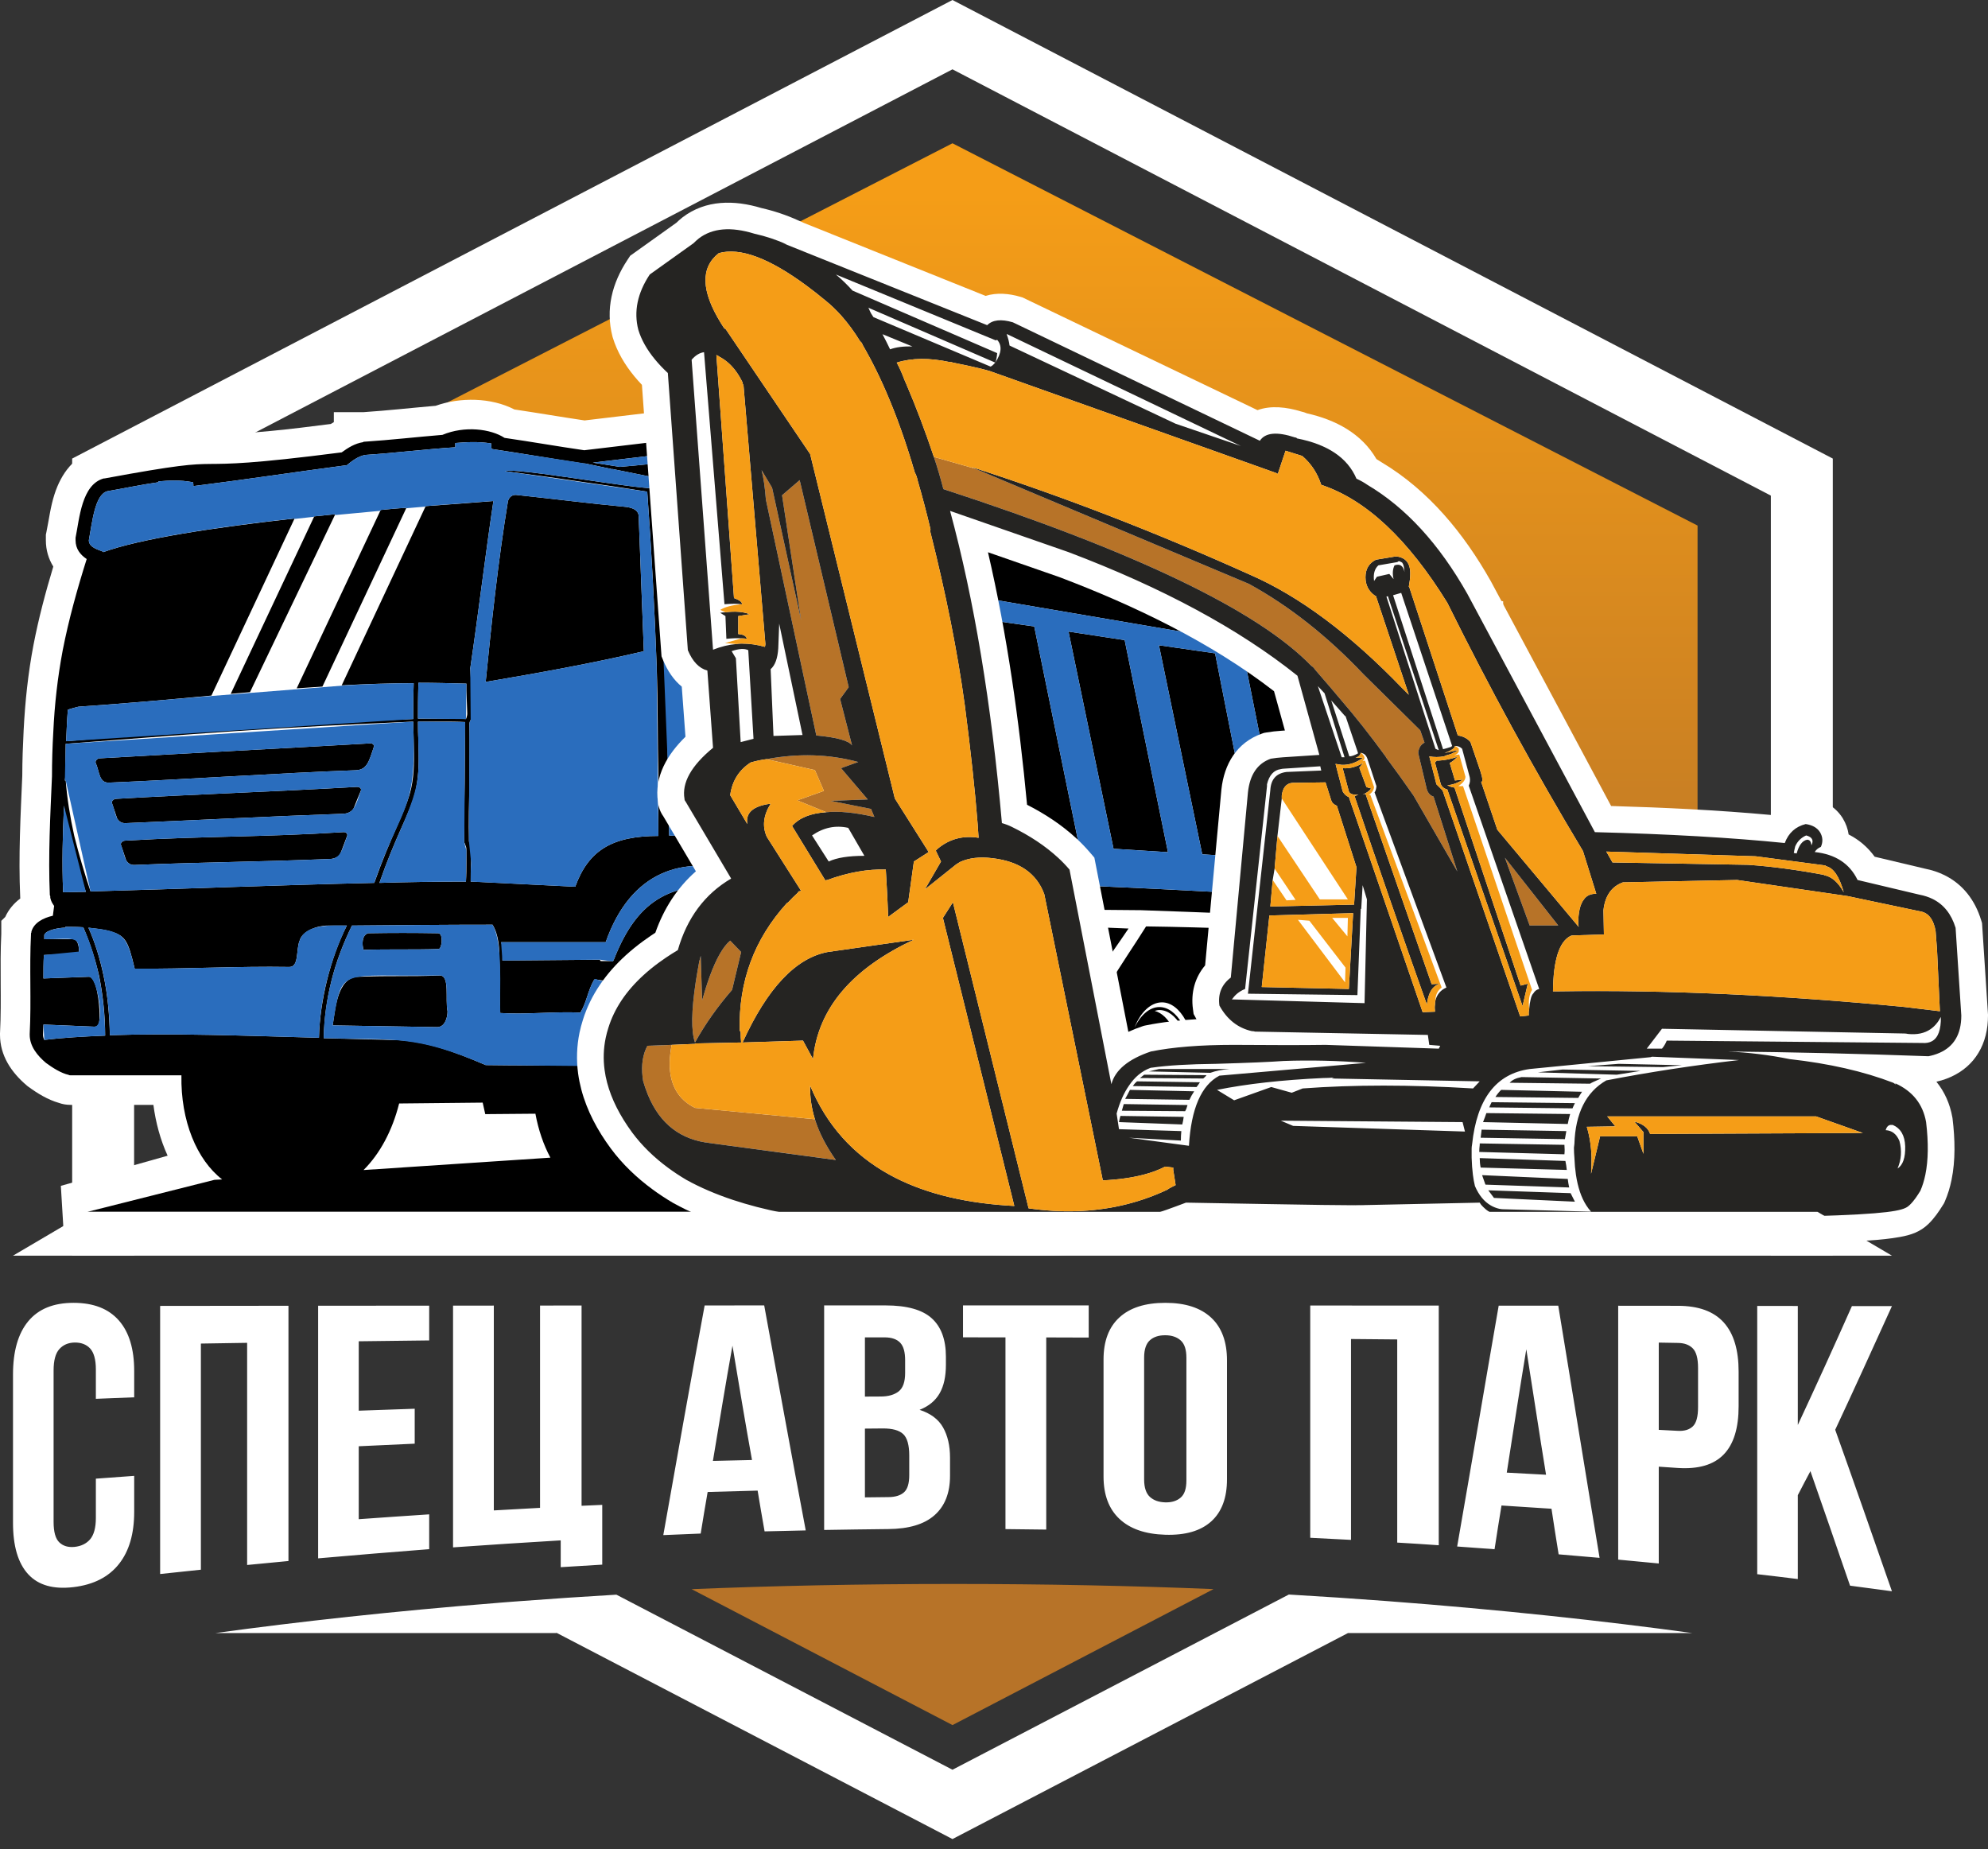 <?xml version="1.0" encoding="UTF-8"?> <svg xmlns="http://www.w3.org/2000/svg" width="100" height="93" viewBox="0 0 100 93" fill="none"><rect x="0" y="0" width="100" height="93" fill="#333333" stroke="none"/> <path fill-rule="evenodd" clip-rule="evenodd" d="M48.629 0.374L92.193 23.065C92.193 36.429 92.193 49.793 92.193 63.157H89.077V24.928L68.555 14.239L47.911 3.487L6.746 24.928V63.157H3.63C3.63 49.793 3.63 36.429 3.63 23.065C18.391 15.377 33.151 7.689 47.911 0L48.629 0.374ZM6.75 74.232C6.75 74.836 6.75 75.439 6.75 76.043C6.75 77.145 6.495 78.019 5.985 78.663C5.465 79.319 4.708 79.707 3.697 79.828C2.696 79.947 1.935 79.74 1.42 79.182C0.905 78.624 0.654 77.756 0.654 76.595C0.654 75.353 0.654 74.108 0.654 72.866C0.654 71.624 0.654 70.379 0.654 69.136C0.654 67.975 0.906 67.077 1.42 66.457C1.936 65.834 2.696 65.529 3.697 65.529C4.709 65.529 5.466 65.828 5.985 66.422C6.496 67.008 6.75 67.854 6.75 68.957C6.75 69.398 6.75 69.84 6.75 70.281C6.108 70.305 5.465 70.331 4.822 70.357C4.822 69.863 4.822 69.369 4.822 68.873C4.822 68.372 4.718 68.021 4.529 67.82C4.34 67.619 4.075 67.521 3.754 67.526C3.433 67.532 3.18 67.642 2.989 67.851C2.793 68.065 2.696 68.424 2.696 68.933C2.696 70.204 2.696 71.473 2.696 72.74C2.696 74.008 2.696 75.277 2.696 76.545C2.696 77.057 2.793 77.399 2.989 77.583C3.18 77.762 3.433 77.837 3.754 77.804C4.075 77.771 4.34 77.645 4.529 77.428C4.718 77.211 4.822 76.852 4.822 76.351C4.822 75.691 4.822 75.032 4.822 74.373C5.465 74.324 6.108 74.278 6.75 74.232ZM10.105 78.952C9.415 79.023 8.735 79.094 8.055 79.169C8.055 76.923 8.055 74.675 8.055 72.427C8.055 70.181 8.055 67.933 8.055 65.684C10.2 65.682 12.355 65.679 14.51 65.677C14.51 67.817 14.51 69.958 14.51 72.096C14.51 74.236 14.51 76.375 14.51 78.515C13.81 78.581 13.12 78.649 12.431 78.715C12.431 76.853 12.431 74.991 12.431 73.128C12.431 71.266 12.431 69.404 12.431 67.541C11.656 67.554 10.88 67.565 10.105 67.578C10.105 69.474 10.105 71.369 10.105 73.265C10.105 75.161 10.105 77.057 10.105 78.952ZM18.045 70.954C18.98 70.92 19.916 70.888 20.861 70.856C20.861 71.442 20.861 72.027 20.861 72.613C19.916 72.656 18.98 72.7 18.045 72.743C18.045 73.356 18.045 73.968 18.045 74.578C18.045 75.188 18.045 75.8 18.045 76.412C19.226 76.328 20.408 76.244 21.589 76.168C21.589 76.751 21.589 77.336 21.589 77.919C19.727 78.064 17.865 78.216 16.003 78.381C16.003 76.264 16.003 74.145 16.003 72.028C16.003 69.911 16.003 67.794 16.003 65.676C17.865 65.674 19.727 65.672 21.589 65.671C21.589 66.254 21.589 66.837 21.589 67.42C20.408 67.434 19.226 67.449 18.045 67.463C18.045 68.626 18.045 69.79 18.045 70.954ZM24.84 75.97C25.615 75.926 26.39 75.881 27.165 75.841C27.165 74.145 27.165 72.45 27.165 70.754C27.165 69.057 27.165 67.362 27.165 65.666C27.855 65.666 28.555 65.664 29.254 65.664C29.254 67.344 29.254 69.022 29.254 70.701C29.254 72.38 29.254 74.06 29.254 75.737C29.594 75.719 29.944 75.705 30.294 75.691C30.294 76.693 30.294 77.696 30.294 78.697C29.594 78.736 28.895 78.779 28.205 78.825C28.205 78.376 28.205 77.927 28.205 77.477C26.4 77.583 24.595 77.703 22.789 77.829C22.789 75.802 22.789 73.775 22.789 71.749C22.789 69.724 22.789 67.696 22.789 65.669C23.47 65.669 24.15 65.668 24.84 65.668C24.84 67.384 24.84 69.102 24.84 70.819C24.84 72.535 24.84 74.252 24.84 75.97ZM40.53 76.976C39.84 76.992 39.15 77.008 38.46 77.024C38.337 76.341 38.224 75.657 38.11 74.974C37.269 74.996 36.428 75.02 35.596 75.043C35.473 75.739 35.36 76.436 35.246 77.134C34.613 77.16 33.989 77.186 33.365 77.212C33.706 75.277 34.056 73.343 34.396 71.418C34.736 69.495 35.095 67.575 35.445 65.661C36.437 65.661 37.439 65.661 38.441 65.659C38.781 67.554 39.14 69.445 39.481 71.331C39.821 73.215 40.18 75.098 40.53 76.976ZM35.861 73.48C36.513 73.465 37.165 73.451 37.827 73.435C37.657 72.48 37.486 71.523 37.326 70.565C37.165 69.608 37.004 68.645 36.844 67.684C36.673 68.648 36.503 69.614 36.343 70.58C36.182 71.545 36.021 72.513 35.861 73.48ZM44.547 65.659C45.615 65.659 46.388 65.875 46.862 66.301C47.342 66.731 47.581 67.376 47.581 68.243C47.581 68.377 47.581 68.511 47.581 68.644C47.581 69.222 47.48 69.702 47.269 70.074C47.055 70.451 46.72 70.728 46.257 70.911C46.815 71.092 47.209 71.389 47.439 71.799C47.672 72.214 47.788 72.718 47.788 73.317C47.788 73.624 47.788 73.927 47.788 74.232C47.788 75.1 47.524 75.758 47.004 76.215C46.484 76.672 45.709 76.9 44.679 76.908C43.602 76.917 42.524 76.937 41.456 76.953C41.456 75.072 41.456 73.189 41.456 71.306C41.456 69.425 41.456 67.542 41.456 65.659C42.486 65.659 43.516 65.66 44.547 65.659ZM43.507 71.855C43.507 72.432 43.507 73.01 43.507 73.587C43.507 74.161 43.507 74.738 43.507 75.314C43.894 75.309 44.282 75.304 44.679 75.301C45.029 75.299 45.294 75.22 45.473 75.059C45.653 74.897 45.737 74.609 45.737 74.19C45.737 73.864 45.737 73.536 45.737 73.209C45.737 72.685 45.636 72.324 45.435 72.133C45.23 71.938 44.887 71.846 44.414 71.847C44.112 71.849 43.809 71.852 43.507 71.855ZM43.507 67.268C43.507 68.261 43.507 69.254 43.507 70.245C43.772 70.244 44.036 70.242 44.31 70.241C44.688 70.239 44.991 70.153 45.208 69.981C45.425 69.809 45.53 69.498 45.53 69.049C45.53 68.841 45.53 68.631 45.53 68.422C45.53 68.014 45.454 67.722 45.284 67.539C45.114 67.357 44.849 67.266 44.49 67.266C44.159 67.266 43.828 67.268 43.507 67.268ZM48.441 65.658C50.548 65.659 52.656 65.659 54.764 65.659C54.764 66.197 54.764 66.737 54.764 67.276C54.045 67.273 53.336 67.271 52.628 67.269C52.628 68.881 52.628 70.491 52.628 72.101C52.628 73.712 52.628 75.322 52.628 76.934C51.938 76.926 51.257 76.918 50.577 76.91C50.577 75.303 50.577 73.696 50.577 72.088C50.577 70.481 50.577 68.873 50.577 67.266C49.858 67.265 49.15 67.265 48.441 67.265C48.441 66.728 48.441 66.194 48.441 65.658ZM57.552 74.418C57.552 74.83 57.656 75.122 57.845 75.293C58.034 75.465 58.289 75.556 58.62 75.565C58.941 75.573 59.194 75.492 59.385 75.33C59.582 75.164 59.678 74.88 59.678 74.465C59.678 73.436 59.678 72.406 59.678 71.379C59.678 70.35 59.678 69.32 59.678 68.29C59.678 67.877 59.582 67.587 59.385 67.415C59.195 67.248 58.941 67.161 58.62 67.16C58.289 67.158 58.034 67.241 57.845 67.408C57.656 67.575 57.552 67.865 57.552 68.275C57.552 69.301 57.552 70.325 57.552 71.347C57.552 72.371 57.552 73.394 57.552 74.418ZM55.51 68.377C55.51 67.46 55.773 66.755 56.304 66.267C56.841 65.773 57.608 65.529 58.62 65.529C59.622 65.529 60.39 65.776 60.926 66.276C61.458 66.772 61.72 67.492 61.72 68.422C61.72 69.42 61.72 70.418 61.72 71.415C61.72 72.411 61.72 73.409 61.72 74.405C61.72 75.335 61.458 76.046 60.926 76.524C60.39 77.005 59.622 77.224 58.62 77.194C57.609 77.164 56.842 76.899 56.304 76.391C55.775 75.892 55.51 75.182 55.51 74.265C55.51 73.284 55.51 72.303 55.51 71.323C55.51 70.341 55.51 69.359 55.51 68.377ZM67.958 77.452C67.268 77.417 66.587 77.381 65.907 77.347C65.907 75.4 65.907 73.452 65.907 71.507C65.907 69.559 65.907 67.612 65.907 65.664C68.062 65.664 70.217 65.666 72.372 65.668C72.372 67.678 72.372 69.687 72.372 71.696C72.372 73.703 72.372 75.713 72.372 77.722C71.672 77.673 70.973 77.628 70.283 77.588C70.283 75.884 70.283 74.182 70.283 72.479C70.283 70.775 70.283 69.073 70.283 67.37C69.508 67.363 68.733 67.355 67.958 67.349C67.958 69.033 67.958 70.717 67.958 72.401C67.958 74.085 67.958 75.77 67.958 77.452ZM80.462 78.356C79.772 78.295 79.082 78.237 78.402 78.179C78.279 77.413 78.156 76.648 78.043 75.886C77.201 75.828 76.36 75.775 75.528 75.723C75.406 76.456 75.292 77.189 75.179 77.922C74.546 77.874 73.922 77.827 73.298 77.785C73.638 75.786 73.998 73.779 74.338 71.765C74.678 69.742 75.037 67.71 75.387 65.671C76.379 65.671 77.381 65.672 78.383 65.672C78.723 67.764 79.074 69.863 79.413 71.97C79.754 74.087 80.112 76.217 80.462 78.356ZM75.793 74.069C76.445 74.103 77.107 74.139 77.769 74.176C77.598 73.118 77.428 72.062 77.268 71.011C77.107 69.961 76.937 68.91 76.776 67.864C76.606 68.904 76.436 69.944 76.275 70.977C76.115 72.009 75.954 73.041 75.793 74.069ZM84.403 65.679C85.434 65.68 86.203 65.955 86.71 66.519C87.214 67.08 87.456 67.907 87.456 68.991C87.456 69.572 87.456 70.152 87.456 70.731C87.456 71.815 87.214 72.628 86.71 73.152C86.203 73.679 85.433 73.901 84.403 73.835C84.082 73.814 83.761 73.793 83.439 73.77C83.439 74.583 83.439 75.395 83.439 76.206C83.439 77.018 83.439 77.828 83.439 78.639C82.759 78.575 82.078 78.508 81.398 78.445C81.398 76.317 81.398 74.189 81.398 72.062C81.398 69.934 81.398 67.805 81.398 65.676C82.4 65.677 83.401 65.678 84.403 65.679ZM83.439 67.529C83.439 68.263 83.439 68.996 83.439 69.725C83.439 70.457 83.439 71.189 83.439 71.918C83.761 71.936 84.082 71.952 84.403 71.968C84.734 71.986 84.978 71.906 85.15 71.744C85.328 71.576 85.415 71.255 85.415 70.778C85.415 70.12 85.415 69.462 85.415 68.803C85.415 68.327 85.328 68.001 85.15 67.82C84.978 67.645 84.734 67.55 84.403 67.546C84.082 67.541 83.761 67.536 83.439 67.529ZM91.067 73.995C90.849 74.4 90.641 74.804 90.433 75.204C90.433 75.907 90.433 76.612 90.433 77.315C90.433 78.016 90.433 78.72 90.433 79.422C89.753 79.338 89.072 79.254 88.392 79.178C88.392 76.929 88.392 74.68 88.392 72.432C88.392 70.184 88.392 67.935 88.392 65.684C89.072 65.685 89.753 65.687 90.433 65.687C90.433 66.686 90.433 67.683 90.433 68.681C90.433 69.677 90.433 70.675 90.433 71.673C90.887 70.696 91.343 69.712 91.794 68.719C92.25 67.719 92.702 66.709 93.155 65.692C93.826 65.692 94.498 65.693 95.168 65.693C94.686 66.754 94.206 67.808 93.732 68.847C93.261 69.878 92.787 70.903 92.314 71.914C92.787 73.239 93.261 74.577 93.732 75.925C94.206 77.282 94.686 78.655 95.168 80.037C94.46 79.942 93.76 79.85 93.061 79.755C92.721 78.781 92.391 77.809 92.059 76.847C91.729 75.891 91.397 74.94 91.067 73.995ZM69.721 80.527L69.721 80.527C68.13 80.407 66.498 80.298 64.831 80.201L47.911 89.013L31.006 80.208C29.331 80.306 27.693 80.417 26.096 80.538L26.086 80.539L25.995 80.546L25.905 80.552L25.831 80.558L25.814 80.559L25.724 80.566L25.634 80.573L25.566 80.579L25.544 80.58L25.302 80.599L25.274 80.601L25.095 80.615L25.095 80.616C19.813 81.035 15.002 81.566 10.833 82.139H28L27.969 82.113L47.911 92.5C54.542 89.046 61.173 85.593 67.804 82.139H85.129C80.66 81.525 75.454 80.959 69.721 80.527Z" fill="white"></path> <path fill-rule="evenodd" clip-rule="evenodd" d="M47.911 7.207L66.651 16.821L85.39 26.435V45.663V62.669H10.432V45.663V26.435L29.172 16.821L47.911 7.207ZM47.96 79.669C43.314 79.669 38.873 79.762 34.79 79.931L47.913 86.767L61.042 79.928C56.984 79.76 52.572 79.669 47.96 79.669Z" fill="url(#paint0_linear_64_501)"></path> <path fill-rule="evenodd" clip-rule="evenodd" d="M72.802 50.265L73.934 50.139L74.203 51.476C74.245 51.684 74.27 51.895 74.311 52.102L74.319 52.141L74.325 52.18C74.38 52.566 74.386 52.953 74.361 53.342C74.361 53.511 74.362 53.681 74.377 53.85C74.396 54.062 74.414 54.275 74.449 54.485L74.739 56.215H72.976C72.693 56.215 72.411 56.214 72.128 56.193C71.382 56.179 70.637 56.156 69.892 56.136C69.77 56.547 69.618 56.957 69.433 57.349L87.898 59.652L87.723 62.439H3.23L3.061 59.645L8.432 58.129C8.064 57.325 7.831 56.449 7.716 55.572C6.353 55.572 4.99 55.572 3.627 55.572C3.598 55.572 3.57 55.572 3.541 55.572C3.338 55.572 3.141 55.538 2.957 55.471C2.404 55.313 1.889 54.997 1.43 54.662L1.386 54.63L1.346 54.596C0.571 53.94 0 53.093 0 52.047C0 52.04 0 52.033 0 52.026C0 52.018 0 52.011 0 52.004V51.966L0.002 51.928C0.087 50.276 -0.018 48.62 0.065 46.966C0.065 46.957 0.065 46.948 0.065 46.939V46.315L0.263 46.121C0.435 45.742 0.698 45.434 1.019 45.193L1.015 45.093C0.927 43.063 1.033 41.037 1.121 39.009C1.122 38.258 1.15 37.507 1.188 36.757C1.261 35.303 1.412 33.863 1.686 32.432C1.942 31.104 2.29 29.793 2.681 28.497C2.441 28.111 2.307 27.666 2.307 27.175C2.307 27.153 2.307 27.132 2.307 27.11C2.307 27.089 2.307 27.067 2.307 27.046V26.895L2.337 26.748C2.47 26.103 2.537 25.491 2.743 24.856C3.081 23.813 3.726 22.925 4.835 22.628L5.025 22.577H5.128C6.888 22.25 8.775 21.866 10.566 21.849C12.6 21.831 14.622 21.584 16.639 21.325C16.69 21.293 16.741 21.261 16.793 21.231V20.731H18.28C19.493 20.65 20.703 20.514 21.914 20.41C23.146 19.972 24.702 19.989 25.876 20.595C27.054 20.77 28.228 20.973 29.406 21.147C32.125 20.817 34.847 20.506 37.566 20.175L38.011 19.955L38.59 20.242L38.612 20.25C39.072 20.402 39.577 20.474 40.063 20.592C41.043 20.552 41.93 20.678 42.894 20.93L42.941 20.942L42.987 20.957C43.141 21.006 43.281 21.032 43.438 21.095L44.08 21.352L44.182 21.656L70.817 30.038C71.073 29.943 71.35 29.895 71.64 29.895C71.654 29.895 71.668 29.895 71.683 29.895H71.772L71.84 29.901C72.06 29.921 72.289 29.902 72.519 29.919C72.888 29.941 73.252 30.005 73.618 30.025L73.66 30.027L73.701 30.032C73.895 30.053 74.09 30.075 74.284 30.096L75.612 30.243V31.573C75.612 31.717 75.609 31.872 75.624 32.014L75.632 32.087L75.633 32.16C75.676 36.775 75.678 41.389 75.719 46.003C75.722 46.236 75.719 46.47 75.719 46.703V48.206L74.21 48.189C73.736 48.184 73.262 48.179 72.788 48.174V48.764C72.788 49.264 72.796 49.765 72.802 50.265Z" fill="white"></path> <path fill-rule="evenodd" clip-rule="evenodd" d="M35.813 56.403H35.835V56.382H35.856V56.36L35.813 56.403ZM57.845 56.146H57.866V56.167H57.888L57.845 56.146ZM59.009 55.846C59.505 55.395 59.85 54.493 59.85 53.463C59.85 52.004 59.16 50.802 58.319 50.802C58.233 50.802 58.168 50.824 58.082 50.845C58.815 51.038 59.375 52.133 59.375 53.463C59.375 54.279 59.16 55.008 58.815 55.502L58.793 55.524L58.772 55.545V55.566L58.75 55.588L58.729 55.61C58.729 55.631 58.729 55.631 58.707 55.631V55.652L58.685 55.673L58.664 55.695L58.642 55.717C58.642 55.738 58.62 55.738 58.62 55.738C58.599 55.76 58.599 55.76 58.599 55.76C58.578 55.781 58.578 55.781 58.578 55.781V55.802C58.556 55.802 58.556 55.802 58.556 55.824C58.535 55.824 58.535 55.824 58.513 55.846C58.492 55.867 58.47 55.889 58.448 55.91H58.427H58.405V55.931H58.383V55.952H58.362H58.34V55.974H58.319V55.995H58.297H58.276V56.017H58.255H58.233V56.038H58.211H58.19L58.168 56.06H58.147H58.125L58.103 56.081H58.082C58.168 56.103 58.233 56.103 58.319 56.103H58.34H58.362H58.383H58.405H58.427H58.448H58.47H58.492H58.513V56.081H58.535H58.556H58.578H58.599V56.06H58.62H58.642H58.664V56.038H58.685H58.707V56.017H58.75V55.995H58.772H58.793V55.974H58.815L58.836 55.952H58.858L58.88 55.931L58.901 55.91C58.923 55.91 58.923 55.889 58.923 55.889H58.944C58.944 55.867 58.965 55.867 58.987 55.846H59.009ZM70.326 34.235L71.684 34.428L72.417 34.471L72.461 43.721L71.921 43.678L70.326 34.235ZM66.511 33.655L68.451 43.463L70.714 43.613L69.097 34.042L66.511 33.655ZM62.587 33.076L65.304 33.483L67.222 43.399L64.614 43.227L62.587 33.076ZM58.297 32.454L60.475 42.969L63.148 43.141L61.121 32.861L58.297 32.454ZM53.749 31.767L56.573 32.196L58.75 42.862L56.013 42.69L53.749 31.767ZM48.855 31.059L51.227 42.411L54.288 42.583L52.024 31.509L48.855 31.059ZM18.525 46.939C19.732 46.918 20.788 46.918 22.038 46.939C22.319 46.939 22.232 47.733 22.06 47.733C20.767 47.776 19.581 47.733 18.287 47.776C18.201 47.497 18.201 47.025 18.525 46.939ZM16.735 51.575C16.865 50.802 16.951 49.129 18.05 49.129C19.71 49.064 20.465 49.129 22.124 49.064C22.642 49.064 22.384 50.266 22.512 50.867C22.512 51.21 22.362 51.661 21.995 51.661C20.27 51.639 18.482 51.596 16.735 51.575ZM37.107 43.849C34.412 43.034 31.739 43.763 30.467 47.39H25.207L25.294 47.669L25.272 48.313L30.187 48.27C30.187 48.291 30.187 48.291 30.187 48.313C30.144 48.377 30.747 48.313 30.833 48.356L30.877 48.27C32.127 45.072 33.873 44.364 37.064 44.536C37.064 44.557 37.085 44.557 37.085 44.579C37.107 44.579 37.128 44.557 37.171 44.557C37.171 44.321 37.171 44.085 37.107 43.849ZM35.123 24.921C35.727 30.458 35.684 35.995 36.245 41.531C36.352 41.274 36.546 40.973 36.568 40.737C36.654 40.136 37.042 39.772 37.042 39.063C37.064 35.372 36.482 29.471 36.202 25.393C36.18 24.921 35.49 25.071 35.123 24.921ZM35.598 39.02C35.404 34.428 35.21 29.835 34.865 25.093L34.714 25.071C34.153 24.985 33.571 24.878 33.033 24.814C33.226 27.711 33.378 30.629 33.463 33.548C33.528 35.372 33.571 37.175 33.614 38.999L35.598 39.02ZM33.658 42.025C34.283 42.046 34.973 42.111 35.705 42.218C35.684 41.231 35.641 40.243 35.598 39.256L33.614 39.171C33.636 40.136 33.636 41.081 33.658 42.025ZM5.526 52.069C8.586 51.961 12.294 52.09 16.045 52.197C16.067 51.231 16.218 50.244 16.455 49.278C16.692 48.334 17.015 47.411 17.447 46.553C17.123 46.553 16.822 46.553 16.498 46.553C15.938 46.553 15.205 46.832 15.075 47.304C14.881 47.755 15.054 48.635 14.558 48.635C11.95 48.592 9.384 48.742 6.776 48.721C6.431 47.282 6.323 47.047 5.439 46.811C5.181 46.746 4.836 46.703 4.448 46.66C4.792 47.433 5.029 48.227 5.202 49.042C5.418 50.03 5.504 51.06 5.526 52.069ZM23.439 44.343C23.461 44.021 23.461 43.699 23.461 43.377C23.461 43.184 23.461 42.969 23.461 42.776C23.461 42.712 23.461 42.647 23.439 42.583C23.418 42.518 23.397 42.475 23.375 42.411L23.354 42.368C23.354 41.36 23.354 40.373 23.375 39.385C23.375 38.419 23.397 37.432 23.375 36.424C23.375 36.381 23.397 36.359 23.397 36.317C23.009 36.295 22.599 36.295 22.211 36.295C21.823 36.295 21.413 36.295 21.025 36.295C21.025 36.639 21.025 36.939 21.047 37.218C21.068 38.205 21.09 38.892 20.917 39.707C20.788 40.308 20.507 40.93 20.163 41.703C19.839 42.433 19.473 43.291 19.085 44.407C20.507 44.364 21.974 44.343 23.439 44.343ZM6.301 42.282C10.376 42.046 13.2 42.111 17.296 41.853C17.404 41.853 17.49 41.939 17.468 42.025C17.339 42.347 17.252 42.626 17.123 42.926C17.037 43.098 16.822 43.205 16.563 43.205C12.898 43.356 10.398 43.356 6.754 43.506C6.582 43.506 6.452 43.441 6.345 43.27C6.259 43.012 6.172 42.755 6.086 42.497C6.043 42.433 6.151 42.282 6.301 42.282ZM5.849 40.179C9.923 39.943 13.89 39.815 17.964 39.578C18.072 39.578 18.18 39.643 18.158 39.75C18.029 40.051 17.921 40.33 17.792 40.651C17.705 40.802 17.511 40.93 17.252 40.93C13.588 41.059 9.945 41.252 6.301 41.403C6.129 41.403 6 41.338 5.892 41.166C5.806 40.909 5.719 40.651 5.633 40.394C5.59 40.33 5.698 40.179 5.849 40.179ZM23.461 34.385C22.663 34.364 21.866 34.342 21.047 34.342C21.025 35.05 21.025 35.63 21.025 36.145C21.413 36.145 21.823 36.145 22.211 36.145C22.62 36.145 23.03 36.145 23.439 36.166C23.439 36.166 23.439 36.145 23.461 36.123C23.483 36.037 23.504 35.973 23.504 35.887C23.483 35.479 23.483 35.114 23.461 34.728V34.385ZM24.431 53.571C25.962 53.592 27.492 53.592 29.001 53.592L29.044 53.614C29.541 52.069 30.101 50.587 30.618 49.064C30.575 49.15 30.532 49.214 30.467 49.278C30.403 49.386 29.907 49.214 29.885 49.278C29.561 49.837 29.519 50.395 29.195 50.931C27.945 50.867 26.414 51.038 25.164 50.952C25.121 50.159 25.164 49.107 25.121 48.291C25.121 47.712 25.099 47.047 24.776 46.51C22.34 46.51 20.077 46.532 17.705 46.553C17.274 47.433 16.908 48.377 16.67 49.343C16.433 50.287 16.304 51.253 16.282 52.219C17.382 52.24 18.503 52.283 19.602 52.304C21.305 52.304 22.879 52.905 24.431 53.571ZM3.284 46.618V46.66C3.004 46.66 2.314 46.768 2.227 47.025C2.227 47.111 2.227 47.176 2.227 47.24H3.672C3.93 47.24 3.974 47.647 3.974 47.862C3.974 47.948 3.844 47.969 3.736 47.969L2.206 48.034C2.184 48.441 2.184 48.828 2.184 49.214L4.469 49.129C4.857 49.129 5.008 50.459 5.008 51.038C5.008 51.425 4.986 51.639 4.749 51.639L2.184 51.532C2.184 51.682 2.162 51.854 2.162 52.047C2.162 52.133 2.184 52.219 2.227 52.304C3.133 52.197 4.167 52.133 5.289 52.09C5.289 51.081 5.181 50.073 4.986 49.086C4.792 48.248 4.534 47.433 4.189 46.639C3.887 46.618 3.564 46.618 3.284 46.618ZM3.219 40.522C3.154 41.939 3.111 43.441 3.176 44.879C3.564 44.879 3.93 44.858 4.319 44.858C4.016 43.978 3.736 43.034 3.521 42.089C3.391 41.553 3.284 41.038 3.219 40.522ZM3.305 37.411C3.305 37.969 3.284 38.505 3.284 39.063L3.262 39.256H3.305C3.37 40.115 3.521 41.081 3.736 42.046C3.974 42.991 4.254 43.956 4.555 44.836C9.363 44.707 14.04 44.514 18.827 44.407C19.236 43.248 19.624 42.347 19.947 41.617C20.292 40.844 20.551 40.222 20.68 39.664C20.852 38.87 20.831 38.184 20.809 37.218C20.809 36.939 20.788 36.639 20.788 36.295C17.792 36.424 14.838 36.574 11.928 36.767C9.039 36.961 6.172 37.196 3.305 37.411ZM12.575 34.814L11.605 34.9L15.808 25.972C16.153 25.929 16.52 25.908 16.865 25.865L12.575 34.814ZM16.218 34.535C15.787 34.557 15.355 34.6 14.925 34.621L19.15 25.65C19.581 25.608 20.012 25.565 20.443 25.543L16.218 34.535ZM29.433 23.311H29.368C27.923 23.097 26.177 22.796 24.733 22.582C24.711 22.496 24.711 22.41 24.711 22.303C24 22.196 23.461 22.239 22.901 22.282C22.901 22.346 22.901 22.432 22.901 22.496C21.284 22.603 19.969 22.775 18.373 22.882C18.007 22.947 17.684 23.204 17.447 23.397C14.838 23.741 12.316 24.126 9.729 24.449C9.729 24.385 9.729 24.321 9.708 24.256C9.018 24.126 8.479 24.169 7.961 24.213V24.256C7.056 24.385 6.28 24.556 5.396 24.707C4.771 24.878 4.642 26.251 4.469 27.175C4.469 27.539 4.944 27.646 5.202 27.754L5.181 27.775C7.078 27.089 10.786 26.53 14.817 26.079L10.635 34.986C8.393 35.2 6.151 35.394 3.952 35.544C3.779 35.587 3.607 35.63 3.413 35.694C3.37 36.231 3.349 36.745 3.327 37.282C6.151 37.046 9.018 36.831 11.928 36.639C14.838 36.445 17.77 36.274 20.788 36.166C20.788 35.651 20.788 35.05 20.809 34.364C19.624 34.364 18.395 34.406 17.188 34.471L21.413 25.457C22.62 25.372 23.763 25.286 24.819 25.2C24.409 27.947 24.064 30.844 23.655 33.612C23.677 33.999 23.698 34.364 23.698 34.728C23.72 35.093 23.72 35.479 23.741 35.887C23.741 36.016 23.698 36.102 23.677 36.209C23.634 36.274 23.612 36.359 23.612 36.424C23.634 37.432 23.612 38.419 23.612 39.385C23.59 40.373 23.569 41.338 23.59 42.325C23.634 42.39 23.655 42.454 23.677 42.54C23.677 42.604 23.698 42.69 23.698 42.776C23.698 42.969 23.698 43.184 23.698 43.377C23.677 43.699 23.677 44.021 23.677 44.343H23.763C25.401 44.428 27.276 44.514 28.936 44.6C29.605 42.755 30.812 42.046 33.118 42.046C33.097 41.081 33.14 40.136 33.118 39.171V38.999C33.076 37.196 33.097 35.351 33.033 33.526C32.925 30.608 32.773 27.668 32.558 24.728C31.351 24.535 30.338 24.385 29.109 24.213C27.859 24.02 26.63 23.869 25.401 23.697C25.876 23.504 31.911 24.578 32.817 24.556H32.838C32.881 24.556 32.903 24.556 32.925 24.556H33.011V24.578C33.571 24.642 34.175 24.75 34.757 24.835L34.865 24.857L34.843 24.728C34.8 24.664 34.649 24.664 34.585 24.599C34.52 24.514 34.498 24.385 34.434 24.321L30.812 23.59C30.769 23.611 30.747 23.59 30.769 23.59L29.433 23.311ZM39.823 22.753C39.133 22.539 38.637 22.517 37.947 22.303L29.821 23.268C30.273 23.333 30.726 23.418 31.178 23.483C32.838 23.354 37.43 22.818 37.732 22.775C37.581 23.547 38.659 23.804 40.147 25.05C40.168 25.071 39.909 23.59 39.823 22.753ZM72.461 46.016H73.56C73.517 41.36 73.517 36.831 73.474 32.174C73.107 32.153 72.719 32.089 72.374 32.067C72.116 32.046 71.9 32.067 71.641 32.046C71.447 32.046 71.491 32.26 71.512 32.411L42.539 23.826C42.474 23.547 42.41 23.268 42.345 23.011C41.612 22.818 40.965 22.689 40.168 22.732C41.095 26.36 44.393 43.613 44.738 44.257C53.728 44.385 62.437 44.922 71.857 45.48C72.029 45.48 72.331 45.18 72.482 44.858L72.525 45.63L72.331 46.016C72.374 46.016 72.417 46.016 72.461 46.016ZM69.054 53.957C70.111 54 71.21 54.021 72.223 54.043C72.159 53.463 72.266 53.077 72.18 52.498C71.253 52.562 70.175 52.541 69.227 52.519C69.206 51.983 69.119 51.36 69.097 50.802C69.249 50.781 69.723 50.824 69.874 50.802C69.895 50.738 69.852 50.673 69.874 50.631C70.111 50.609 70.412 50.566 70.65 50.544L70.628 49.45H69.874L69.831 49.235H68.99C68.472 48.27 67.761 47.197 67.244 46.253L66.726 46.145L66.662 46.124C63.492 46.016 60.561 45.888 57.392 45.78L42.884 45.652L43.617 46.167L56.767 46.703C56.25 47.476 55.668 48.27 55.172 49.042C55.15 49.6 55.128 50.18 55.085 50.738C50.171 50.673 44.997 51.253 40.06 51.188C39.758 49.815 39.349 47.562 38.788 46.188C38.745 46.081 38.379 46.21 38.335 46.102C38.228 45.823 38.12 45.566 38.012 45.287C37.775 45.072 37.43 45.115 37.107 45.051C36.805 45.094 36.223 45.051 35.921 45.094C36.158 45.373 36.654 45.737 36.913 46.016C37.064 46.016 37.193 46.038 37.344 46.038C39.349 49.386 39.392 51.789 39.737 54.622C39.694 54.751 38.594 54.708 38.422 54.686C38.271 55.33 38.185 55.931 38.012 56.554L38.508 56.725C43.876 56.511 49.243 56.296 54.611 56.081C54.719 56.081 54.956 56.038 55.279 55.995L55.323 54.987L54.374 55.051L40.34 55.438L40.448 54.493L54.374 53.807V53.141L40.383 53.678L40.125 52.133L54.309 51.768H55.193C55.128 51.832 55.064 51.875 54.999 51.94C54.978 52.261 54.956 52.562 54.934 52.862C55.128 52.798 55.344 52.712 55.538 52.626C55.646 51.575 55.732 50.523 55.818 49.472C56.357 48.549 57.09 47.497 57.65 46.596C60.906 46.639 63.945 46.789 67.201 46.832C67.804 47.776 68.236 48.613 68.709 49.493C68.796 50.352 68.861 51.231 68.947 52.09L69.054 53.957ZM66.964 54.601C67.006 54.472 67.049 54.343 67.071 54.214C67.157 53.914 67.201 53.592 67.201 53.249C67.201 51.897 66.576 50.802 65.799 50.802C65.713 50.802 65.648 50.824 65.584 50.845C66.252 51.017 66.748 52.026 66.748 53.249C66.748 53.721 66.683 54.172 66.532 54.536C66.532 54.579 66.511 54.622 66.489 54.665C66.489 54.686 66.489 54.686 66.468 54.708V54.751H66.446V54.794H66.424V54.837H66.403V54.88L66.381 54.901V54.923H66.36V54.966H66.338V54.987L66.317 55.008V55.03C66.101 55.352 65.864 55.566 65.584 55.652C65.648 55.673 65.713 55.673 65.799 55.673C66.187 55.673 66.554 55.395 66.791 54.944H66.812V54.901L66.834 54.88V54.858H66.856C66.856 54.837 66.856 54.837 66.856 54.837V54.815L66.877 54.794V54.772L66.899 54.751V54.708H66.92V54.686L66.942 54.665V54.622L66.964 54.601ZM64.657 54.966V55.008H64.679V55.051L64.7 55.073V55.116H64.722V55.159H64.743V55.202L64.764 55.223L64.786 55.245V55.266C65.067 55.802 65.454 56.146 65.907 56.146C66.446 56.146 66.92 55.631 67.201 54.88C67.201 54.858 67.201 54.837 67.222 54.837C67.222 54.815 67.222 54.815 67.222 54.794C67.244 54.772 67.244 54.772 67.244 54.751C67.244 54.729 67.244 54.729 67.265 54.708C67.265 54.686 67.265 54.686 67.265 54.665L67.287 54.622V54.579C67.308 54.558 67.308 54.558 67.308 54.536C67.33 54.407 67.373 54.3 67.394 54.172C67.438 53.893 67.459 53.592 67.459 53.292C67.459 51.704 66.769 50.438 65.907 50.438C65.39 50.438 64.937 50.909 64.657 51.618C64.915 51.038 65.325 50.673 65.799 50.673C66.618 50.673 67.265 51.811 67.265 53.249C67.265 53.592 67.244 53.914 67.179 54.193C67.157 54.257 67.136 54.322 67.114 54.386C67.114 54.407 67.114 54.407 67.114 54.429C67.093 54.472 67.071 54.515 67.071 54.579L67.049 54.601V54.644H67.028V54.686L67.006 54.708V54.751L66.985 54.772V54.815H66.964V54.858L66.942 54.88V54.901H66.92V54.923C66.64 55.481 66.252 55.824 65.799 55.824C65.433 55.824 65.109 55.609 64.872 55.266L64.851 55.245V55.223L64.829 55.202L64.808 55.18C64.808 55.159 64.786 55.137 64.786 55.116H64.764V55.094L64.743 55.073V55.051H64.722V55.008H64.7V54.966H64.679C64.679 54.923 64.657 54.901 64.635 54.858V54.837C64.57 54.729 64.527 54.601 64.484 54.472C64.506 54.515 64.527 54.579 64.527 54.644H64.549V54.708L64.57 54.729V54.772L64.592 54.794V54.837H64.614V54.88C64.614 54.901 64.635 54.944 64.657 54.966ZM57.65 56.017C57.629 55.995 57.608 55.974 57.586 55.952C57.543 55.91 57.5 55.889 57.457 55.846C57.457 55.824 57.435 55.824 57.435 55.802C57.198 55.545 57.025 55.202 56.896 54.794C57.025 55.245 57.198 55.652 57.413 55.952C57.522 56.103 57.629 56.232 57.737 56.339L57.65 56.017ZM57.845 56.146H57.823V56.124L57.845 56.146ZM57.953 56.21V56.189H57.931H57.91V56.167H57.888L57.953 56.21ZM57.737 56.339C57.801 56.382 57.866 56.425 57.931 56.468C58.017 56.511 58.103 56.554 58.19 56.575H58.211H58.233V56.597H58.255H58.276H58.297H58.319H58.34H58.362H58.383L58.405 56.618H58.427H58.448C58.448 56.618 58.448 56.618 58.47 56.618H58.492L58.513 56.597H58.535H58.556C58.556 56.597 58.556 56.597 58.578 56.597C58.578 56.597 58.578 56.597 58.599 56.597H58.62H58.642L58.664 56.575H58.685H58.707H58.729V56.554H58.75C58.772 56.554 58.772 56.554 58.772 56.554H58.793V56.532H58.815H58.836V56.511H58.858H58.88L58.901 56.489H58.923L58.944 56.468H58.965V56.446H58.987H59.009V56.425H59.03V56.403H59.052L59.073 56.382H59.095V56.36H59.117L59.138 56.339L59.16 56.317L59.181 56.296L59.203 56.274L59.224 56.253H59.246V56.232H59.267V56.21H59.289V56.189L59.31 56.167L59.332 56.146L59.354 56.124L59.375 56.103V56.081H59.397V56.06H59.419V56.038H59.44V56.017L59.462 55.995L59.483 55.974V55.952L59.505 55.931V55.91H59.526V55.889L59.548 55.867V55.846L59.569 55.824L59.591 55.802V55.781H59.612V55.738H59.634C59.935 55.159 60.13 54.386 60.13 53.506C60.13 51.789 59.375 50.416 58.448 50.416C57.888 50.416 57.37 50.909 57.069 51.682C57.37 51.06 57.823 50.652 58.319 50.652C59.203 50.652 59.935 51.918 59.935 53.463C59.935 54.214 59.763 54.901 59.483 55.416C59.462 55.438 59.462 55.438 59.462 55.459C59.44 55.481 59.44 55.481 59.419 55.502V55.545H59.397C59.397 55.566 59.375 55.566 59.375 55.588C59.354 55.609 59.354 55.63 59.332 55.652C59.31 55.673 59.289 55.695 59.267 55.717V55.76H59.246C59.246 55.76 59.246 55.76 59.246 55.781H59.224V55.802H59.203V55.824H59.181V55.846L59.16 55.867H59.138V55.889H59.117V55.91C59.117 55.91 59.095 55.91 59.095 55.931C59.03 55.974 58.987 56.017 58.944 56.06H58.923C58.901 56.081 58.858 56.103 58.836 56.124C58.815 56.146 58.815 56.146 58.793 56.146L58.772 56.167H58.75L58.729 56.189H58.707H58.685V56.21H58.664H58.642L58.62 56.232H58.599H58.578H58.556V56.253H58.535H58.513H58.492H58.47H58.448V56.274H58.427H58.405H58.383H58.362H58.34H58.319H58.297H58.276H58.255H58.233H58.211L58.19 56.253H58.168H58.147H58.125H58.103L58.082 56.232H58.06H58.038H58.017V56.21H57.995H57.974H57.953L57.737 56.339ZM11.173 59.322C9.902 58.335 9.083 56.382 9.126 54.085C7.293 54.085 5.461 54.085 3.629 54.085C3.607 54.085 3.564 54.085 3.542 54.085C3.521 54.085 3.478 54.085 3.456 54.064C3.068 53.979 2.637 53.699 2.314 53.463C1.882 53.098 1.494 52.626 1.494 52.047C1.494 52.026 1.494 52.026 1.494 52.026C1.494 52.004 1.494 52.004 1.494 52.004C1.581 50.33 1.473 48.678 1.559 47.004C1.559 46.982 1.559 46.961 1.559 46.939C1.581 46.918 1.581 46.875 1.581 46.854C1.71 46.403 2.184 46.167 2.659 46.059C2.68 45.888 2.702 45.737 2.723 45.566C2.637 45.437 2.572 45.351 2.529 45.158C2.529 45.136 2.529 45.115 2.529 45.094C2.529 45.072 2.529 45.051 2.507 45.029C2.421 43.034 2.529 41.038 2.615 39.042C2.615 38.312 2.637 37.561 2.68 36.831C2.744 35.436 2.896 34.084 3.154 32.711C3.456 31.166 3.887 29.621 4.361 28.118C4.038 27.904 3.801 27.604 3.801 27.175C3.801 27.153 3.801 27.132 3.801 27.11C3.801 27.089 3.801 27.067 3.801 27.046C3.995 26.101 4.103 24.363 5.224 24.063H5.245C5.267 24.063 5.267 24.063 5.267 24.063C12.704 22.689 8.026 23.933 17.188 22.753C17.511 22.517 17.856 22.303 18.266 22.239C18.287 22.239 18.287 22.217 18.287 22.217C18.309 22.217 18.309 22.217 18.33 22.217C19.645 22.131 20.939 21.981 22.254 21.873C23.375 21.402 24.69 21.572 25.38 22.024C26.716 22.217 28.053 22.453 29.389 22.646C32.213 22.303 35.038 21.981 37.861 21.637C37.904 21.637 37.969 21.637 38.012 21.615C38.055 21.637 38.098 21.66 38.142 21.66C38.724 21.853 39.327 21.917 39.909 22.089C40.836 22.024 41.612 22.131 42.517 22.367C42.647 22.41 42.777 22.432 42.884 22.475C42.927 22.603 42.949 22.732 42.992 22.839L71.016 31.66C71.167 31.488 71.361 31.381 71.641 31.381C71.663 31.381 71.663 31.381 71.684 31.381H71.706C71.943 31.402 72.18 31.381 72.417 31.402C72.806 31.424 73.151 31.488 73.538 31.509C73.732 31.53 73.926 31.552 74.121 31.573C74.121 31.767 74.121 31.981 74.142 32.174C74.185 36.789 74.185 41.403 74.228 46.016C74.228 46.253 74.228 46.467 74.228 46.703C72.245 46.682 70.24 46.66 68.236 46.639C68.624 47.282 69.011 47.905 69.399 48.57C69.744 48.57 70.089 48.57 70.434 48.57C70.434 48.635 70.456 48.699 70.456 48.785C70.736 48.785 71.016 48.764 71.296 48.764C71.296 49.557 71.318 50.352 71.318 51.167C71.124 51.188 70.908 51.188 70.714 51.21C70.606 51.231 70.52 51.231 70.412 51.253C70.391 51.296 70.369 51.36 70.348 51.425C70.219 51.446 70.068 51.446 69.938 51.467C69.895 51.467 69.852 51.467 69.831 51.467C69.831 51.596 69.852 51.725 69.852 51.875C70.606 51.875 71.383 51.897 72.116 51.832C72.331 51.811 72.546 51.789 72.741 51.768C72.784 51.983 72.805 52.176 72.848 52.39C72.891 52.691 72.891 52.991 72.87 53.292C72.87 53.528 72.87 53.742 72.891 53.979C72.913 54.236 72.935 54.472 72.978 54.729C72.719 54.729 72.461 54.729 72.201 54.708C71.038 54.686 69.874 54.644 68.709 54.622C68.408 56.511 67.589 57.97 66.532 58.485L86.322 60.953H4.397L10.786 59.343L11.173 59.322ZM27.686 58.227C27.341 57.584 27.083 56.833 26.932 56.017L24.409 56.038L24.28 55.459L20.077 55.502C19.732 56.876 19.107 58.034 18.287 58.85L27.686 58.227ZM46.527 42.239L44.07 30.372L47.217 30.823L49.588 42.411L46.527 42.239ZM17.9 38.741C14.256 38.87 9.147 39.214 5.482 39.364C4.965 39.385 5.008 38.784 4.814 38.376C4.771 38.291 4.879 38.141 5.029 38.141C9.104 37.905 14.537 37.625 18.632 37.389C18.74 37.389 18.826 37.454 18.805 37.561C18.567 38.291 18.46 38.72 17.9 38.741ZM71.684 32.904L42.862 24.621L43.919 29.127L72.116 33.934L71.684 32.904ZM32.601 55.137L32.644 55.373L32.666 55.416C32.666 55.438 32.666 55.459 32.666 55.459L32.688 55.481V55.502C33.011 56.532 33.679 57.24 34.477 57.24C34.951 57.24 35.404 56.961 35.748 56.511V56.489H35.77V56.468H35.792V56.446L35.856 56.36V56.339H35.878V56.317L35.9 56.296V56.274L35.921 56.253L35.943 56.232V56.21L35.965 56.189C35.986 56.124 36.029 56.06 36.05 55.995H36.072V55.952H36.093V55.931C36.093 55.931 36.093 55.952 36.093 55.974L36.072 55.995C36.05 56.06 36.029 56.124 35.986 56.189V56.21L35.965 56.232V56.253C35.921 56.339 35.878 56.403 35.835 56.489C35.835 56.511 35.813 56.511 35.813 56.532C35.382 57.283 34.757 57.755 34.045 57.755C33.011 57.755 32.106 56.682 31.803 55.202V55.159C31.782 55.159 31.782 55.137 31.782 55.116V55.094C31.782 55.073 31.782 55.073 31.782 55.051L31.761 55.008C31.761 55.008 31.761 54.987 31.761 54.966V54.944L31.739 54.901C31.739 54.88 31.739 54.88 31.761 54.88L31.739 54.815C31.718 54.751 31.718 54.686 31.718 54.622V54.558L31.696 54.515V54.472C31.696 54.343 31.696 54.193 31.696 54.064C31.696 52.026 32.752 50.373 34.045 50.373C35.145 50.373 36.072 51.51 36.331 53.077C36.072 51.875 35.339 51.038 34.477 51.038C33.378 51.038 32.472 52.412 32.472 54.129C32.472 54.343 32.493 54.558 32.515 54.751L32.536 54.794V54.815L32.601 55.137ZM57.953 52.605C57.694 52.605 57.478 53.013 57.478 53.506C57.478 54.021 57.694 54.429 57.953 54.429C58.233 54.429 58.448 54.021 58.448 53.506C58.448 53.013 58.233 52.605 57.953 52.605ZM65.562 52.369C65.282 52.369 65.067 52.798 65.067 53.292C65.067 53.807 65.282 54.214 65.562 54.214C65.821 54.214 66.058 53.807 66.058 53.292C66.058 52.798 65.821 52.369 65.562 52.369ZM34.498 53.163C34.153 53.163 33.895 53.571 33.895 54.085C33.895 54.579 34.153 55.008 34.498 55.008C34.822 55.008 35.102 54.579 35.102 54.085C35.102 53.571 34.822 53.163 34.498 53.163ZM24.431 34.299C24.733 31.252 25.056 28.226 25.552 25.2C25.617 24.985 25.789 24.857 26.026 24.9C27.859 25.093 29.691 25.329 31.523 25.5C31.955 25.565 32.127 25.736 32.127 25.972C32.213 28.118 32.3 30.608 32.386 32.754C29.734 33.377 27.083 33.848 24.431 34.299Z" fill="black"></path> <path fill-rule="evenodd" clip-rule="evenodd" d="M24.431 34.299C27.083 33.848 29.734 33.377 32.386 32.754C32.3 30.608 32.213 28.118 32.127 25.972C32.127 25.736 31.955 25.565 31.523 25.5C29.691 25.329 27.859 25.093 26.026 24.9C25.789 24.857 25.617 24.985 25.552 25.2C25.056 28.226 24.733 31.252 24.431 34.299ZM17.404 34.471C18.546 34.406 19.689 34.364 20.809 34.364C20.788 35.05 20.788 35.651 20.788 36.166L3.327 37.282C3.349 36.745 3.369 36.231 3.413 35.694C3.607 35.63 3.779 35.587 3.952 35.544C5.892 35.415 7.854 35.243 9.816 35.071L17.404 34.471ZM33.033 33.526L33.118 42.046C30.812 42.046 29.605 42.755 28.936 44.6L23.677 44.343C23.677 44.021 23.677 43.699 23.698 43.377L23.59 42.325L23.612 36.424C23.612 36.359 23.634 36.274 23.677 36.209L23.655 33.612C24.064 30.844 24.409 27.947 24.819 25.2C24 25.264 23.116 25.329 22.211 25.393H22.189L21.413 25.457V25.479L20.422 25.565L20.443 25.543C20.012 25.565 19.581 25.608 19.15 25.65L19.128 25.693L16.843 25.908L16.865 25.865C16.52 25.908 16.153 25.929 15.808 25.972L15.787 25.994L14.817 26.101V26.079L14.019 26.165C10.29 26.596 6.948 27.132 5.181 27.775L5.202 27.754C4.944 27.646 4.469 27.539 4.469 27.175C4.642 26.251 4.771 24.878 5.396 24.707C6.28 24.556 7.056 24.385 7.961 24.256V24.213C8.479 24.169 9.018 24.126 9.708 24.256C9.729 24.321 9.729 24.385 9.729 24.449C12.316 24.126 14.838 23.741 17.447 23.397C17.684 23.204 18.007 22.947 18.373 22.882C19.969 22.775 21.284 22.603 22.901 22.496C22.901 22.432 22.901 22.346 22.901 22.282C23.461 22.239 24 22.196 24.711 22.303C24.711 22.41 24.711 22.496 24.733 22.582L29.433 23.311L30.769 23.59C30.747 23.59 30.769 23.611 30.812 23.59L34.434 24.321C34.498 24.385 34.52 24.514 34.585 24.599L34.865 24.857L33.011 24.578V24.556H32.817C31.911 24.578 25.876 23.504 25.401 23.697L32.558 24.728C32.773 27.668 32.925 30.608 33.033 33.526ZM23.397 36.317L23.354 42.368L23.461 42.776L23.439 44.343C21.974 44.343 20.507 44.364 19.085 44.407C19.473 43.291 19.839 42.433 20.163 41.703C21.262 39.192 21.047 38.999 21.025 36.295L23.397 36.317ZM17.296 41.853C13.2 42.111 10.376 42.046 6.301 42.282C6.151 42.282 6.043 42.433 6.086 42.497C6.28 42.926 6.237 43.506 6.754 43.506C10.398 43.356 12.898 43.356 16.563 43.205C17.123 43.205 17.21 42.755 17.468 42.025C17.49 41.939 17.404 41.853 17.296 41.853ZM5.482 39.364C9.147 39.214 14.256 38.87 17.9 38.741C18.46 38.72 18.567 38.291 18.805 37.561C18.826 37.454 18.74 37.389 18.632 37.389C14.537 37.625 9.104 37.905 5.029 38.141C4.879 38.141 4.771 38.291 4.814 38.377C5.008 38.784 4.965 39.385 5.482 39.364ZM18.158 39.75C18.18 39.643 18.072 39.578 17.964 39.578C13.89 39.815 9.923 39.943 5.849 40.179C5.698 40.179 5.59 40.33 5.633 40.394C5.827 40.823 5.784 41.403 6.301 41.403C9.945 41.252 13.588 41.059 17.252 40.93C17.813 40.909 17.9 40.48 18.158 39.75ZM20.809 37.218C20.896 40.802 20.12 40.673 18.826 44.407C14.04 44.514 9.363 44.707 4.555 44.836L3.305 39.256H3.262L3.305 37.411L20.788 36.295C20.788 36.639 20.809 36.939 20.809 37.218ZM6.776 48.721C9.384 48.742 11.95 48.592 14.558 48.635C15.054 48.635 14.881 47.755 15.075 47.304C15.355 46.446 16.713 46.553 17.447 46.553C16.606 48.291 16.088 50.266 16.045 52.197C12.294 52.09 8.586 51.961 5.526 52.069C5.504 50.244 5.202 48.356 4.448 46.66C6.28 46.832 6.366 47.068 6.776 48.721ZM4.189 46.639C4.965 48.334 5.267 50.244 5.289 52.09C4.167 52.133 3.132 52.197 2.227 52.304L2.184 51.532L4.749 51.639C5.331 51.639 4.9 49.128 4.469 49.128L2.184 49.214C2.184 48.828 2.184 48.441 2.206 48.034L3.974 47.862C3.974 47.047 3.693 47.24 2.227 47.24C2.227 47.175 2.227 47.111 2.227 47.025C2.314 46.768 3.003 46.66 3.284 46.66V46.618C3.564 46.618 3.887 46.618 4.189 46.639ZM4.319 44.858C3.93 44.858 3.564 44.879 3.176 44.879C3.111 43.441 3.154 41.939 3.219 40.522L4.319 44.858ZM18.287 47.776C19.581 47.733 20.767 47.776 22.06 47.733C22.232 47.733 22.319 46.939 22.038 46.939C20.788 46.918 19.732 46.918 18.525 46.939C18.201 47.025 18.201 47.497 18.287 47.776ZM22.124 49.064C17.015 49.15 17.231 48.549 16.735 51.575C18.482 51.596 20.27 51.639 21.995 51.661C22.362 51.661 22.512 51.21 22.512 50.867C22.383 50.266 22.642 49.064 22.124 49.064ZM16.282 52.218C16.304 50.266 16.843 48.291 17.705 46.553C20.077 46.532 22.34 46.51 24.776 46.51C25.315 47.433 25.121 49.708 25.164 50.952C26.414 51.038 27.945 50.867 29.195 50.931C29.519 50.395 29.561 49.837 29.885 49.278C29.971 49.107 30.338 49.622 30.618 49.064C30.101 50.587 29.541 52.069 29.044 53.614L24.431 53.571C20.852 52.047 19.926 52.326 16.282 52.218ZM30.186 48.27L25.272 48.313L25.207 47.39H30.467C31.739 43.763 34.412 43.034 37.107 43.849C37.171 44.085 37.171 44.321 37.171 44.557C37.128 44.557 37.107 44.579 37.085 44.579C37.085 44.557 37.064 44.557 37.064 44.536C33.873 44.364 32.127 45.072 30.877 48.27L30.833 48.356L30.186 48.27ZM33.614 38.999L33.033 24.814L34.865 25.093C35.21 29.835 35.404 34.428 35.598 39.02L33.614 38.999ZM33.614 39.171L35.598 39.256C35.641 40.243 35.684 41.231 35.705 42.218C34.973 42.111 34.283 42.046 33.658 42.025C33.636 41.081 33.636 40.136 33.614 39.171ZM36.245 41.531C35.684 35.995 35.727 30.458 35.123 24.921C35.49 25.071 36.18 24.921 36.201 25.393C36.481 29.471 37.063 35.372 37.042 39.063L36.245 41.531ZM23.461 34.385L23.439 36.166L21.025 36.145C21.025 35.63 21.025 35.05 21.047 34.342C21.866 34.342 22.663 34.364 23.461 34.385ZM40.147 25.05C38.659 23.804 37.581 23.547 37.732 22.775C37.43 22.818 32.838 23.354 31.178 23.483C30.726 23.418 30.273 23.332 29.821 23.268L37.947 22.303C38.637 22.517 39.133 22.539 39.823 22.753C39.909 23.59 40.168 25.071 40.147 25.05ZM70.326 34.235L71.921 43.678L72.461 43.721L72.417 34.471L70.326 34.235ZM66.511 33.655L68.451 43.462L70.714 43.613L69.097 34.042L66.511 33.655ZM62.587 33.076L64.614 43.227L67.222 43.399L65.304 33.483L62.587 33.076ZM58.297 32.454L60.475 42.969L63.148 43.141L61.121 32.861L58.297 32.454ZM53.749 31.767L56.013 42.69L58.75 42.862L56.573 32.196L53.749 31.767ZM48.855 31.059L51.227 42.411L54.288 42.583L52.024 31.509L48.855 31.059ZM44.07 30.372L46.527 42.239L49.588 42.411L47.217 30.823L44.07 30.372ZM42.862 24.621L43.919 29.127L72.116 33.934L71.684 32.904L42.862 24.621ZM44.738 44.257C44.393 43.613 41.095 26.36 40.168 22.732C40.965 22.689 41.612 22.818 42.345 23.011C42.41 23.268 42.474 23.547 42.539 23.826L71.512 32.411C71.491 32.26 71.447 32.046 71.641 32.046L73.474 32.174C73.516 36.831 73.516 41.36 73.56 46.016H72.461C72.417 46.016 72.374 46.016 72.331 46.016L72.482 44.858C72.331 45.18 72.029 45.48 71.857 45.48C62.437 44.922 53.727 44.385 44.738 44.257Z" fill="#2A6DBD"></path> <path fill-rule="evenodd" clip-rule="evenodd" d="M73.861 61.839L68.609 61.951C67.903 61.966 67.193 61.953 66.487 61.943C64.648 61.917 62.81 61.883 60.971 61.85C60.611 61.843 60.25 61.837 59.89 61.831C59.802 61.863 59.715 61.896 59.627 61.928C58.613 62.306 57.62 62.602 56.553 62.801C54.608 63.164 52.549 63.188 50.578 63.14C47.791 63.072 44.967 62.873 42.188 62.646C41.226 62.567 40.2 62.501 39.248 62.332C39.001 62.288 38.757 62.239 38.513 62.188L38.504 62.186L38.466 62.178C38.221 62.123 37.976 62.064 37.733 62C37.298 61.887 36.867 61.761 36.441 61.62C35.557 61.326 34.691 60.965 33.876 60.514L33.86 60.505L33.844 60.496C33.491 60.288 33.148 60.062 32.818 59.819C32.022 59.234 31.304 58.55 30.717 57.755C30.058 56.862 29.523 55.87 29.24 54.795C29.171 54.532 29.117 54.264 29.08 53.995C28.988 53.306 29.011 52.614 29.152 51.934C29.197 51.719 29.254 51.508 29.32 51.299C29.718 50.024 30.488 48.95 31.471 48.054C31.747 47.803 32.038 47.567 32.339 47.345C32.47 47.249 32.603 47.156 32.737 47.065C32.813 47.014 32.889 46.964 32.965 46.914C33.391 45.702 34.062 44.653 35.004 43.825L33.364 41.054C33.215 40.844 33.124 40.599 33.097 40.342C32.9 39.043 33.585 37.932 34.48 37.057L34.294 34.536C33.88 34.196 33.574 33.731 33.359 33.214L33.276 33.014L32.29 19.357C32.158 19.219 32.032 19.076 31.91 18.929C31.433 18.351 31.045 17.702 30.825 16.983L30.817 16.956L30.809 16.928C30.453 15.555 30.788 14.238 31.564 13.069L31.7 12.863L34.019 11.207C34.111 11.119 34.206 11.034 34.306 10.954L34.319 10.943L34.333 10.932C35.503 10.04 36.942 10.055 38.297 10.463C38.937 10.609 39.561 10.817 40.158 11.088L40.42 11.206L49.579 14.883C50.131 14.71 50.744 14.757 51.331 14.93L51.434 14.961L63.255 20.629C63.93 20.381 64.729 20.474 65.455 20.699C65.553 20.719 65.649 20.75 65.74 20.79C67.188 21.115 68.496 21.808 69.237 23.09C69.33 23.144 69.421 23.201 69.51 23.261C71.873 24.675 73.64 26.843 74.979 29.212L74.987 29.225L81.043 40.54C83.722 40.617 86.414 40.745 89.083 40.991C89.449 40.584 89.929 40.295 90.504 40.151L90.76 40.087L91.022 40.125C91.703 40.223 92.303 40.55 92.679 41.133L92.689 41.15L92.699 41.167C92.853 41.421 92.95 41.694 92.99 41.971C93.505 42.233 93.949 42.605 94.299 43.091L96.835 43.693C97.171 43.759 97.499 43.864 97.806 44.016C98.747 44.479 99.351 45.288 99.654 46.279L99.7 46.427L100 51.033V51.077C100 51.244 99.991 51.412 99.972 51.578C99.816 52.956 98.988 53.947 97.652 54.343C97.57 54.368 97.487 54.389 97.404 54.408C97.811 54.908 98.086 55.512 98.209 56.209L98.215 56.244L98.219 56.28C98.34 57.287 98.37 58.354 98.165 59.352C98.089 59.72 97.981 60.082 97.83 60.427L97.791 60.517L97.738 60.601C97.518 60.953 97.304 61.27 97.003 61.562C96.59 61.961 96.131 62.116 95.575 62.216C94.601 62.393 93.472 62.426 92.484 62.465C88.352 62.629 84.165 62.649 80.027 62.662C78.896 62.666 77.75 62.677 76.619 62.636C76.124 62.618 75.605 62.591 75.123 62.468C74.644 62.346 74.228 62.147 73.861 61.839ZM60.185 51.263C60.176 51.247 60.168 51.232 60.159 51.216L60.041 51.001L60.008 50.758C59.894 49.929 60.108 49.16 60.62 48.556L61.438 39.72L61.439 39.709C61.577 38.431 62.211 37.349 63.472 36.901L63.584 36.862L63.7 36.842C63.951 36.8 64.204 36.771 64.458 36.755L64.633 36.743L64.086 34.766C60.892 32.292 57.047 30.451 53.289 29.027L49.697 27.777C50.664 31.943 51.266 36.233 51.663 40.477C52.554 40.93 53.396 41.482 54.133 42.159C54.376 42.381 54.605 42.619 54.819 42.869L55.049 43.137L56.758 51.899C56.987 51.793 57.224 51.701 57.462 51.621L57.542 51.594L57.625 51.577C58.457 51.409 59.321 51.313 60.185 51.263Z" fill="white"></path> <path d="M75.701 43.141L78.382 46.549H76.945L75.701 43.141Z" fill="#B77328"></path> <path d="M71.656 37.351C71.544 37.413 71.464 37.492 71.416 37.588C71.385 37.652 71.36 37.723 71.344 37.803C71.344 37.835 71.344 37.867 71.344 37.898L71.775 39.71C71.839 39.901 71.951 40.019 72.11 40.066L73.306 43.832L71.105 40.019C70.642 39.352 70.179 38.709 69.717 38.089C69.717 38.073 69.709 38.057 69.693 38.042C68.942 37.009 68.176 36.039 67.394 35.134C67.075 34.753 66.756 34.379 66.436 34.013L66.15 33.68C66.102 33.6 66.038 33.538 65.959 33.489C63.278 30.709 57.109 27.746 47.454 24.601C47.31 24.045 47.151 23.505 46.975 22.981L49.058 23.576L62.823 29.367C64.85 30.479 66.772 31.996 68.591 33.918L71.439 36.73L71.656 37.351Z" fill="#B77328"></path> <path d="M36.73 47.311L37.281 47.883L36.825 49.79C36.091 50.632 35.469 51.514 34.958 52.435C34.762 51.872 34.775 50.852 34.999 49.375C35.023 49.225 35.047 49.071 35.075 48.913C35.105 48.734 35.138 48.55 35.173 48.36C35.206 48.248 35.23 48.153 35.246 48.074L35.318 50.314C35.446 49.859 35.576 49.452 35.708 49.093C35.71 49.087 35.712 49.081 35.714 49.074C36.041 48.192 36.379 47.604 36.73 47.311Z" fill="#B77328"></path> <path d="M38.309 23.646L38.837 24.528L40.298 31.202L39.339 24.91L40.225 24.149L42.691 34.562L42.259 35.157L42.859 37.493C42.699 37.254 42.1 37.087 41.062 36.993L38.525 25.125C38.477 24.505 38.406 24.013 38.309 23.646Z" fill="#B77328"></path> <path d="M43.17 38.326L42.307 38.637L43.648 40.21L41.782 40.281L43.815 40.687L43.983 41.092C43.025 40.869 42.219 40.789 41.565 40.853L40.106 40.257L41.445 39.78L40.991 38.733L38.55 38.184C40.161 37.882 41.701 37.929 43.17 38.326Z" fill="#B77328"></path> <path d="M33.785 52.554C33.773 52.618 33.762 52.681 33.753 52.743C33.644 53.413 33.669 53.984 33.828 54.455C33.903 54.68 34.007 54.882 34.142 55.061C34.346 55.333 34.618 55.553 34.958 55.723L40.991 56.295C41.199 56.962 41.549 57.645 42.044 58.344L35.653 57.486C35.605 57.471 35.55 57.463 35.486 57.463C34.031 57.229 33.03 56.335 32.483 54.782C32.434 54.648 32.39 54.509 32.349 54.364C32.339 54.3 32.331 54.237 32.323 54.175C32.252 53.559 32.333 53.034 32.565 52.601L33.785 52.554Z" fill="#B77328"></path> <path d="M40.896 53.269L40.392 52.34L37.353 52.435C38.598 49.703 40.026 48.185 41.637 47.883L45.97 47.264C42.842 48.725 41.15 50.727 40.896 53.269ZM36.538 32.131L36.491 30.987L36.227 30.821C36.324 30.805 36.411 30.798 36.491 30.798C36.969 30.734 37.376 30.765 37.711 30.893L37.136 30.987V31.893C37.392 31.909 37.536 31.988 37.568 32.131C37.489 32.115 37.401 32.107 37.304 32.107C37.113 32.092 36.857 32.1 36.538 32.131ZM72.924 38.375L73.187 39.256L73.594 39.209C73.323 39.384 73.059 39.478 72.804 39.494C72.916 39.558 73.036 39.598 73.164 39.614L76.491 49.574L76.849 49.479L76.587 50.6L72.804 39.71C72.629 39.662 72.518 39.566 72.47 39.424L72.182 38.351L72.278 38.256C72.309 38.256 72.341 38.256 72.374 38.256C72.677 38.24 72.988 38.177 73.306 38.065C73.179 38.208 73.051 38.311 72.924 38.375ZM68.735 39.59L68.974 39.661C68.894 39.773 68.751 39.876 68.543 39.971L68.686 39.924L72.014 49.504L72.421 49.479C72.055 49.59 71.839 49.94 71.775 50.528C70.562 47.128 69.349 43.633 68.137 40.043L68.329 39.971C68.057 39.988 67.898 39.932 67.85 39.805L67.539 38.637C67.874 38.669 68.216 38.581 68.567 38.375L68.376 38.612L68.735 39.59ZM84.605 53.578L83.649 53.673L79.866 53.626L81.422 53.508L84.605 53.578ZM79.579 54.913C79.515 55.008 79.451 55.111 79.387 55.223L75.222 55.176C75.302 55.049 75.398 54.929 75.51 54.818L79.579 54.913ZM78.981 56.033C78.932 56.192 78.893 56.359 78.861 56.534L74.6 56.439C74.664 56.279 74.72 56.128 74.767 55.986L78.981 56.033ZM79.221 55.485C79.172 55.58 79.132 55.668 79.1 55.748L74.912 55.699C74.943 55.62 74.983 55.533 75.031 55.437L79.221 55.485ZM78.597 53.794L82.523 53.864L81.326 54.055L77.353 53.936L78.597 53.794ZM80.537 54.246C80.201 54.388 80.018 54.476 79.985 54.508L75.94 54.46C76.068 54.317 76.267 54.222 76.538 54.174L80.537 54.246ZM78.693 57.582C78.709 57.757 78.709 57.916 78.693 58.058L74.409 57.94C74.409 57.828 74.417 57.709 74.433 57.582C74.433 57.566 74.433 57.543 74.433 57.511L78.693 57.582ZM78.789 56.891C78.757 57.05 78.734 57.185 78.717 57.296L74.48 57.225C74.496 57.081 74.513 56.946 74.528 56.819L78.789 56.891ZM78.861 59.298C78.877 59.441 78.901 59.584 78.933 59.727L74.72 59.584C74.672 59.441 74.616 59.282 74.552 59.107L78.861 59.298ZM78.742 58.393C78.773 58.536 78.797 58.687 78.812 58.845L74.48 58.726C74.448 58.568 74.433 58.409 74.433 58.249L78.742 58.393ZM79.004 60.013C79.085 60.172 79.157 60.315 79.221 60.442L75.15 60.252C75.038 60.108 74.942 59.981 74.863 59.87L79.004 60.013ZM57.796 53.889L58.299 53.769H61.841C61.458 53.801 61.139 53.865 60.883 53.96L57.796 53.889ZM56.598 55.271C56.679 55.127 56.759 54.976 56.838 54.818L60.07 54.89C59.974 55.033 59.894 55.175 59.83 55.318L56.598 55.271ZM57.341 54.222C57.42 54.158 57.492 54.103 57.556 54.055L60.692 54.078C60.644 54.142 60.588 54.198 60.524 54.246L57.341 54.222ZM56.981 54.627C57.045 54.532 57.117 54.453 57.196 54.389L60.357 54.436C60.309 54.516 60.253 54.595 60.189 54.675L56.981 54.627ZM56.287 56.439C56.303 56.343 56.327 56.239 56.359 56.128L59.542 56.176C59.527 56.303 59.503 56.431 59.471 56.558L56.287 56.439ZM56.431 55.867C56.463 55.755 56.495 55.644 56.527 55.532L59.734 55.581C59.702 55.708 59.663 55.811 59.614 55.89L56.431 55.867ZM78.382 46.549L75.701 43.141L76.945 46.549H78.382ZM74.433 60.49L68.626 60.613L68.635 60.613L67.684 60.633L68.619 60.614C68.307 60.62 67.972 60.626 66.506 60.606C65.009 60.585 62.334 60.537 60.996 60.513C59.658 60.489 59.658 60.489 59.658 60.489C59.658 60.489 59.658 60.489 59.157 60.676C58.655 60.862 57.653 61.236 56.306 61.487C54.958 61.739 53.267 61.868 50.611 61.803C47.955 61.739 44.334 61.48 42.298 61.313C40.261 61.147 39.809 61.073 39.484 61.016C39.159 60.958 38.961 60.916 38.763 60.874L38.763 60.874C38.528 60.821 38.297 60.765 38.072 60.707C37.654 60.598 37.252 60.48 36.867 60.352C36.002 60.064 35.222 59.729 34.528 59.345C34.206 59.155 33.902 58.955 33.616 58.744C32.896 58.215 32.289 57.622 31.799 56.963C31.174 56.111 30.755 55.276 30.539 54.456C30.482 54.242 30.44 54.029 30.412 53.817C30.338 53.273 30.357 52.736 30.467 52.205C30.503 52.035 30.547 51.865 30.602 51.696C30.901 50.731 31.492 49.846 32.378 49.04C32.61 48.828 32.864 48.621 33.138 48.42C33.251 48.336 33.369 48.254 33.49 48.172C33.684 48.041 33.885 47.913 34.096 47.788C34.559 46.167 35.453 44.967 36.778 44.189L34.48 40.306C34.448 40.273 34.432 40.233 34.432 40.185C34.289 39.375 34.767 38.517 35.867 37.612L35.582 33.727C35.166 33.616 34.839 33.276 34.6 32.703L33.594 18.763C33.351 18.536 33.136 18.309 32.948 18.08C32.542 17.589 32.263 17.093 32.11 16.593C31.871 15.672 32.062 14.743 32.684 13.806L34.886 12.233C34.983 12.137 35.07 12.057 35.15 11.994C35.837 11.47 36.77 11.39 37.951 11.756C38.525 11.883 39.075 12.066 39.602 12.305L39.387 12.233L49.657 16.355C49.928 16.086 50.359 16.038 50.949 16.212L63.373 22.169C63.644 21.757 64.234 21.701 65.144 22.003C65.192 22.003 65.224 22.019 65.24 22.051C66.788 22.353 67.786 23.028 68.233 24.077C68.44 24.171 68.623 24.275 68.782 24.386C70.714 25.531 72.39 27.357 73.809 29.867L80.226 41.855C83.944 41.95 87.128 42.132 89.777 42.402C89.968 41.893 90.32 41.575 90.83 41.448C91.165 41.496 91.405 41.632 91.548 41.855C91.691 42.093 91.707 42.338 91.595 42.593C91.452 42.656 91.348 42.744 91.284 42.855C92.322 42.966 93.04 43.434 93.439 44.261L96.551 45C96.793 45.046 97.013 45.117 97.211 45.214C97.772 45.49 98.158 45.975 98.37 46.668L98.657 51.077C98.657 51.199 98.651 51.317 98.638 51.429C98.542 52.275 98.086 52.819 97.269 53.062C97.185 53.086 97.098 53.108 97.007 53.126C93.511 52.999 90.144 52.919 86.904 52.887C87.958 52.935 88.995 53.062 90.015 53.269C92.011 53.492 93.75 53.889 95.234 54.46C95.282 54.492 95.33 54.524 95.378 54.555L95.329 54.485C96.208 54.882 96.727 55.533 96.886 56.439C97.011 57.477 96.998 58.358 96.849 59.084C96.788 59.38 96.705 59.65 96.598 59.894C96.444 60.14 96.29 60.387 96.066 60.603C95.843 60.819 95.55 61.006 92.431 61.129C89.312 61.253 83.365 61.315 80.023 61.325C76.68 61.336 75.942 61.296 75.457 61.173C74.972 61.049 74.742 60.841 74.613 60.713C74.485 60.585 74.459 60.538 74.433 60.49ZM64.426 56.367L65.048 56.63L73.69 56.914L73.57 56.439L64.426 56.367ZM67.107 54.199C66.915 54.214 66.732 54.222 66.557 54.222C64.498 54.317 62.718 54.516 61.218 54.818L62.08 55.342L63.947 54.675L64.977 54.962L65.527 54.746C68.096 54.555 70.953 54.555 74.097 54.746L74.433 54.389L66.987 54.246L67.107 54.199ZM67.85 49.742L68.065 45.929L63.852 46.047L63.468 49.646L67.85 49.742ZM57.962 53.698C57.915 53.698 57.876 53.706 57.843 53.722C57.429 53.88 57.077 54.174 56.79 54.604C56.534 54.968 56.327 55.437 56.168 56.009L56.287 56.795L59.423 56.891C59.407 57.05 59.4 57.209 59.4 57.368L56.79 57.225L59.806 57.63C59.918 55.755 60.429 54.58 61.339 54.103L68.712 53.459C67.291 53.348 65.91 53.316 64.569 53.364C63.931 53.412 62.799 53.46 61.171 53.508C59.798 53.523 58.729 53.587 57.962 53.698ZM95.21 56.581C95.179 56.581 95.139 56.581 95.091 56.581C94.979 56.597 94.899 56.684 94.852 56.844C95.17 56.86 95.402 57.042 95.546 57.391C95.674 57.868 95.642 58.329 95.45 58.773C95.722 58.599 95.849 58.226 95.834 57.654C95.817 57.114 95.609 56.756 95.21 56.581ZM80.847 56.153L81.254 56.653L79.819 56.676C79.962 57.153 80.042 57.669 80.058 58.226C80.058 58.48 80.05 58.75 80.034 59.036L80.488 57.153H82.355L82.668 58.035V56.939L82.212 56.414C82.643 56.525 82.907 56.732 83.002 57.034L93.703 56.986L91.356 56.153H80.847ZM82.834 52.745H83.6C83.697 52.633 83.777 52.498 83.841 52.34L96.694 52.459C96.888 52.473 97.052 52.443 97.185 52.368C97.492 52.197 97.639 51.79 97.629 51.149C97.49 51.417 97.315 51.624 97.104 51.768C96.802 51.973 96.426 52.052 95.976 52.005C95.913 51.99 95.849 51.982 95.785 51.982L83.6 51.744L82.834 52.745ZM83.098 53.15L83.026 53.173L76.945 53.769C75.254 54.007 74.289 55.271 74.049 57.558C74.034 57.638 74.026 57.709 74.026 57.772C74.026 57.932 74.026 58.083 74.026 58.226C74.035 58.541 74.056 58.827 74.089 59.084C74.115 59.293 74.15 59.484 74.192 59.655C74.389 60.113 74.655 60.439 74.993 60.633C75.122 60.708 75.263 60.763 75.414 60.799C75.494 60.815 75.557 60.822 75.606 60.822L80.034 60.943C79.948 60.849 79.869 60.746 79.797 60.633C79.542 60.237 79.367 59.721 79.272 59.084C79.233 58.819 79.207 58.533 79.195 58.226C79.18 58.066 79.172 57.9 79.172 57.725L79.195 57.535C79.244 55.993 79.779 54.929 80.8 54.341C82.938 53.928 85.165 53.587 87.479 53.317L83.098 53.15ZM87.383 44.261L81.637 44.38C81.063 44.587 80.735 45.056 80.656 45.786L80.68 47.001L79.1 47.05C79.084 47.05 79.052 47.057 79.004 47.073C78.43 47.359 78.135 48.288 78.118 49.861C78.215 49.861 78.302 49.861 78.382 49.861C83.744 49.781 89.545 50.044 95.785 50.647L97.58 50.863L97.437 47.788L97.365 46.834C97.269 46.279 97.038 45.953 96.671 45.857L92.936 45.071L87.383 44.261ZM91.859 43.57C91.843 43.538 91.811 43.523 91.763 43.523L88.316 43.069L80.8 42.832L81.111 43.379L87.933 43.498C89.098 43.578 90.359 43.745 91.716 43.998C91.732 43.998 91.748 44.006 91.763 44.023C92.131 44.087 92.458 44.372 92.745 44.88C92.522 44.085 92.226 43.649 91.859 43.57ZM90.303 42.569C90.271 42.696 90.248 42.807 90.232 42.902L90.375 42.927C90.487 42.513 90.662 42.282 90.901 42.235C91.029 42.235 91.101 42.33 91.118 42.521C91.245 42.266 91.157 42.1 90.854 42.02C90.598 42.132 90.415 42.315 90.303 42.569ZM43.481 43.046L42.667 41.639C42.029 41.496 41.422 41.623 40.847 42.02L41.686 43.332C42.085 43.141 42.683 43.046 43.481 43.046ZM66.677 39.352L65.001 39.375C64.698 39.407 64.522 39.622 64.475 40.019V40.162L64.258 42.044L64.115 43.688L64.019 44.261L63.9 45.596L68.113 45.5L68.233 43.618L67.251 40.543C67.251 40.528 67.243 40.52 67.228 40.52C67.083 40.456 66.995 40.368 66.964 40.257L66.677 39.352ZM63.923 38.161C64.115 38.128 64.322 38.104 64.546 38.089L66.366 37.97L65.265 33.989C62.328 31.638 58.49 29.566 53.749 27.771L47.79 25.697C49.002 30.161 49.871 35.396 50.398 41.401C50.574 41.449 50.742 41.513 50.901 41.592C51.81 42.037 52.585 42.553 53.223 43.141C53.415 43.315 53.606 43.514 53.798 43.737L55.904 54.532C56.096 53.817 56.758 53.269 57.892 52.887C58.992 52.665 60.38 52.554 62.057 52.554C64.035 52.57 65.575 52.57 66.677 52.554L72.374 52.745L72.446 52.601L71.895 52.554L71.823 52.054L63.134 51.887C63.085 51.871 63.03 51.863 62.966 51.863C62.263 51.703 61.721 51.275 61.339 50.577C61.258 49.989 61.449 49.52 61.912 49.169L62.774 39.852C62.87 38.962 63.254 38.398 63.923 38.161ZM66.461 38.756L66.413 38.542L64.594 38.661C64.546 38.661 64.49 38.669 64.426 38.684C64.075 38.732 63.844 38.987 63.732 39.447C63.732 39.478 63.732 39.51 63.732 39.542L62.631 49.742C62.36 49.853 62.152 50.012 62.008 50.218C61.992 50.234 61.977 50.25 61.961 50.267L68.639 50.456L68.759 45.238L68.543 44.523L68.472 45.715H68.448L68.28 50.051L62.774 49.981L63.9 39.733C63.931 39.193 64.203 38.892 64.714 38.828L66.461 38.756ZM67.682 36.016H67.658L66.964 35.23L67.873 38.042C67.985 38.042 68.129 37.994 68.304 37.898V37.851L67.682 36.016ZM66.628 34.871L66.293 34.515L67.49 38.089C67.538 38.089 67.586 38.089 67.634 38.089L66.628 34.871ZM68.782 38.161C68.719 37.985 68.615 37.89 68.472 37.874L68.448 37.851C68.432 37.978 68.344 38.065 68.184 38.112H68.567C68.216 38.366 67.857 38.486 67.49 38.47C67.378 38.455 67.274 38.438 67.179 38.422L67.539 39.805C67.618 39.948 67.722 40.043 67.85 40.091L71.561 50.909L72.182 50.886C72.166 50.743 72.166 50.624 72.182 50.528C72.182 50.449 72.19 50.377 72.206 50.314C72.286 50.012 72.469 49.797 72.757 49.67L69.142 39.852C69.19 39.804 69.222 39.701 69.238 39.542L68.782 38.161ZM73.164 37.588C73.1 37.683 72.932 37.779 72.661 37.874L73.332 37.731C73.284 37.779 73.22 37.819 73.14 37.851C73.092 37.867 73.044 37.89 72.996 37.922C72.932 37.938 72.876 37.954 72.829 37.97C72.765 37.985 72.701 38.009 72.638 38.042C72.382 38.089 72.135 38.089 71.895 38.042L72.254 39.447L72.565 39.757L76.468 51.124L76.898 51.077C76.898 50.998 76.898 50.934 76.898 50.886C76.914 50.822 76.922 50.775 76.922 50.742C76.937 50.551 76.961 50.393 76.994 50.267C77.025 50.123 77.073 50.02 77.137 49.956C77.201 49.845 77.296 49.774 77.424 49.742L73.881 39.519C73.945 39.375 73.961 39.232 73.93 39.089L73.547 37.66C73.451 37.564 73.331 37.517 73.187 37.517C73.187 37.532 73.179 37.556 73.164 37.588ZM70.483 29.82L70.075 29.939L72.589 37.684C72.717 37.652 72.852 37.612 72.996 37.565L73.044 37.517L70.483 29.82ZM69.813 29.986L69.74 30.009L72.206 37.66C72.27 37.692 72.326 37.715 72.374 37.731L69.813 29.986ZM69.334 28.436C69.142 28.611 69.07 28.873 69.118 29.223L69.261 29.009L69.885 28.867L70.1 29.128C70.036 28.858 70.052 28.627 70.147 28.436C70.418 28.342 70.586 28.453 70.65 28.771C70.634 28.533 70.594 28.373 70.53 28.295L70.387 28.223C70.355 28.223 70.323 28.238 70.291 28.271L69.334 28.436ZM47.861 18.214C47.845 18.214 47.821 18.214 47.79 18.214C46.752 17.992 45.858 18 45.108 18.238C45.252 18.507 45.38 18.793 45.491 19.096C45.53 19.186 45.569 19.277 45.609 19.369C46.091 20.497 46.547 21.701 46.975 22.981C47.151 23.505 47.31 24.045 47.454 24.601C57.109 27.746 63.278 30.709 65.959 33.489C66.038 33.538 66.102 33.6 66.15 33.68L66.436 34.013C66.756 34.379 67.075 34.753 67.394 35.134C68.176 36.039 68.942 37.009 69.693 38.042C69.709 38.057 69.717 38.073 69.717 38.089C70.179 38.709 70.642 39.352 71.105 40.019L73.306 43.832L72.11 40.066C71.951 40.019 71.839 39.901 71.775 39.71L71.344 37.898C71.344 37.867 71.344 37.835 71.344 37.803C71.361 37.723 71.385 37.652 71.416 37.588C71.464 37.492 71.544 37.413 71.656 37.351L71.439 36.73L68.591 33.918C66.772 31.996 64.85 30.479 62.823 29.367L49.058 23.576L48.842 23.481C53.486 24.974 58.17 26.785 62.894 28.914C65.367 29.994 67.913 31.893 70.53 34.61C70.642 34.721 70.754 34.832 70.866 34.944L69.214 29.986C69.198 29.97 69.181 29.963 69.166 29.963C68.846 29.741 68.686 29.43 68.686 29.033C68.686 28.621 68.862 28.325 69.214 28.151L70.075 28.009L70.219 27.985C70.715 28.033 70.954 28.335 70.937 28.89C70.937 29.048 70.913 29.255 70.866 29.509L70.89 29.534L73.332 36.993C73.57 37.024 73.77 37.12 73.93 37.279C73.946 37.295 73.961 37.318 73.977 37.351L74.456 38.756C74.584 39.138 74.6 39.328 74.505 39.328L75.318 41.734L79.411 46.62L79.387 46.477C79.387 45.89 79.483 45.476 79.674 45.238C79.802 45.047 80.01 44.952 80.296 44.952L79.627 42.807C77.201 38.771 74.927 34.609 72.804 30.32C70.825 27.111 68.711 25.132 66.461 24.386C66.27 23.798 65.951 23.314 65.504 22.933L64.665 22.67L64.283 23.814L64.258 23.863V23.814L49.8 18.667C49.652 18.623 49.462 18.572 49.231 18.516C48.889 18.435 48.457 18.342 47.933 18.238L47.861 18.214ZM44.773 17.57C45.077 17.459 45.452 17.412 45.899 17.428L44.39 16.809C44.517 17.047 44.645 17.3 44.773 17.57ZM50.638 16.809C50.718 17.031 50.766 17.221 50.781 17.379L59.136 21.313L62.416 22.432L50.662 16.809H50.638ZM50.159 17.093L50.087 17.119L42.044 13.806C42.061 13.819 42.077 13.834 42.094 13.848C42.364 14.076 42.627 14.332 42.882 14.615L50.159 17.761C50.144 17.968 50.112 18.126 50.063 18.238L43.672 15.474C43.688 15.505 43.704 15.529 43.719 15.545C43.719 15.561 43.728 15.585 43.745 15.616C43.791 15.728 43.855 15.839 43.936 15.951L49.8 18.428C49.817 18.445 49.85 18.435 49.899 18.399C49.941 18.366 49.996 18.312 50.063 18.238C50.383 17.761 50.415 17.38 50.159 17.093ZM37.281 47.883L36.73 47.311C36.379 47.604 36.041 48.192 35.714 49.074C35.712 49.081 35.71 49.088 35.708 49.093C35.576 49.452 35.446 49.859 35.318 50.314L35.246 48.074C35.23 48.153 35.206 48.248 35.173 48.36C35.138 48.55 35.105 48.734 35.075 48.913C35.048 49.072 35.023 49.225 34.999 49.375C34.775 50.852 34.762 51.872 34.959 52.435C35.469 51.514 36.091 50.632 36.825 49.79L37.281 47.883ZM36.802 32.752L37.017 33.108L37.257 37.326L37.903 37.16L37.639 32.703C37.448 32.608 37.169 32.624 36.802 32.752ZM39.195 31.368L39.148 32.608C39.116 33.116 38.988 33.465 38.765 33.657L38.908 37.016L40.368 36.969L39.195 31.368ZM38.837 24.529L38.309 23.646C38.406 24.013 38.477 24.505 38.525 25.125L41.062 36.993C42.1 37.087 42.699 37.255 42.859 37.493L42.259 35.157L42.691 34.562L40.225 24.149L39.339 24.91L40.298 31.202L38.837 24.529ZM36.203 17.952C36.14 17.905 36.084 17.873 36.035 17.857L36.921 30.081C37.192 30.177 37.328 30.28 37.328 30.391C37.312 30.391 37.297 30.391 37.281 30.391C37.121 30.36 36.841 30.36 36.442 30.391L35.414 17.714C35.19 17.745 34.982 17.872 34.79 18.095L35.867 32.679C36.267 32.52 36.659 32.425 37.041 32.393C37.121 32.378 37.209 32.37 37.304 32.37C37.703 32.37 38.094 32.425 38.477 32.536C38.493 32.472 38.501 32.425 38.501 32.393L37.677 22.653L37.537 21.004L37.4 19.382C37.369 19.334 37.353 19.286 37.353 19.238C37.17 18.854 36.947 18.541 36.687 18.298C36.538 18.159 36.377 18.044 36.203 17.952ZM36.259 16.247C36.31 16.329 36.363 16.413 36.419 16.498L36.514 16.57L40.751 22.837L45.012 40.162L46.713 42.855L45.97 43.332L45.707 45.214L45.682 45.382L44.677 46.12L44.63 45.023L44.558 43.737C43.648 43.705 42.667 43.879 41.614 44.261C41.581 44.261 41.549 44.269 41.518 44.284L39.842 41.544C40.208 41.131 40.783 40.901 41.565 40.853C42.219 40.789 43.025 40.869 43.983 41.092L43.815 40.687L41.782 40.28L43.649 40.21L42.307 38.637L43.17 38.326C41.701 37.929 40.161 37.882 38.55 38.184C38.294 38.216 38.031 38.272 37.76 38.351C37.169 38.733 36.826 39.281 36.73 39.996L37.592 41.448C37.496 40.877 37.888 40.536 38.765 40.424C38.397 41.012 38.334 41.568 38.573 42.093L40.298 44.809C40.249 44.825 40.209 44.833 40.177 44.833C40.161 44.849 40.145 44.872 40.129 44.905C39.954 45.063 39.794 45.222 39.65 45.382L39.578 45.428C37.935 47.24 37.145 49.377 37.209 51.84C37.241 51.871 37.257 51.903 37.257 51.935C37.257 52.109 37.265 52.276 37.281 52.435L34.982 52.482C34.935 52.514 34.911 52.522 34.911 52.506L33.785 52.554L32.565 52.601C32.333 53.034 32.252 53.559 32.323 54.175C32.331 54.237 32.339 54.3 32.349 54.364C32.39 54.509 32.434 54.648 32.483 54.783C33.03 56.335 34.031 57.229 35.486 57.463C35.55 57.463 35.605 57.471 35.653 57.486L42.044 58.345C41.55 57.645 41.199 56.962 40.992 56.295C40.816 55.723 40.736 55.159 40.751 54.604C41.571 56.577 42.902 58.071 44.743 59.084C46.327 59.956 48.289 60.472 50.629 60.633C50.759 60.642 50.89 60.65 51.022 60.657L47.43 46.168L47.933 45.382L51.739 60.776C53.387 61.013 54.944 60.966 56.41 60.633C57.201 60.454 57.967 60.191 58.705 59.845C58.769 59.798 58.849 59.751 58.944 59.703L59.136 59.608L59.055 59.084L59.016 58.845V58.726L58.61 58.678C58.294 58.841 57.932 58.977 57.522 59.084C56.936 59.237 56.253 59.333 55.474 59.37L52.529 44.975C52.146 43.927 51.276 43.323 49.919 43.165C49.282 43.086 48.739 43.149 48.292 43.355C48.244 43.387 48.18 43.426 48.101 43.474L46.521 44.737L47.334 43.332L47.071 42.783C47.103 42.752 47.135 42.72 47.166 42.688C47.757 42.196 48.443 42.013 49.225 42.139C49.209 41.933 49.194 41.703 49.178 41.448C49.05 39.796 48.834 37.803 48.531 35.467C48.164 32.782 47.582 29.859 46.785 26.698L46.808 26.627C46.601 25.753 46.385 24.935 46.161 24.172C46.13 24.013 46.082 23.878 46.018 23.767C45.578 22.258 45.093 20.896 44.565 19.683C44.354 19.196 44.135 18.733 43.909 18.293C43.863 18.203 43.815 18.113 43.768 18.023C43.64 17.784 43.513 17.555 43.385 17.333C43.369 17.269 43.33 17.213 43.266 17.165C42.974 16.69 42.663 16.267 42.333 15.893C42.066 15.593 41.786 15.326 41.494 15.093C41.18 14.833 40.875 14.594 40.58 14.376C38.693 12.979 37.218 12.431 36.155 12.733C35.23 13.459 35.264 14.63 36.259 16.247Z" fill="#252422"></path> <path d="M36.035 17.856C36.084 17.873 36.14 17.904 36.203 17.952C36.377 18.044 36.538 18.159 36.687 18.297C36.947 18.54 37.169 18.854 37.353 19.238C37.353 19.286 37.369 19.334 37.4 19.382L37.537 21.004L37.677 22.653L38.501 32.393C38.501 32.425 38.493 32.472 38.477 32.536C38.094 32.425 37.703 32.37 37.304 32.37C37.209 32.37 37.121 32.378 37.041 32.393L36.467 32.345L37.304 32.107C37.401 32.107 37.489 32.115 37.568 32.131C37.536 31.988 37.392 31.908 37.136 31.893V30.986L37.711 30.893C37.376 30.765 36.969 30.734 36.491 30.797L36.227 30.677C36.451 30.534 36.802 30.439 37.281 30.391C37.297 30.391 37.312 30.391 37.328 30.391C37.328 30.28 37.192 30.177 36.921 30.081L36.035 17.856ZM73.187 39.256L72.924 38.375C73.051 38.311 73.179 38.208 73.306 38.065C72.988 38.176 72.677 38.24 72.374 38.256C72.341 38.256 72.309 38.256 72.278 38.256L72.182 38.351L72.47 39.424C72.518 39.566 72.629 39.662 72.804 39.71L76.587 50.6L76.849 49.479L76.491 49.574L73.164 39.614C73.036 39.598 72.916 39.557 72.804 39.494C73.059 39.478 73.323 39.384 73.594 39.209L73.187 39.256ZM72.661 37.874C72.932 37.779 73.1 37.683 73.164 37.588C73.179 37.556 73.187 37.532 73.187 37.517C73.331 37.596 73.394 37.651 73.379 37.684C73.379 37.699 73.379 37.715 73.379 37.73C73.394 37.842 73.315 37.93 73.14 37.993L73.402 37.946L73.715 39.066C73.715 39.224 73.595 39.383 73.355 39.542H73.594L77.066 49.79C76.922 50.012 76.873 50.33 76.922 50.742C76.922 50.774 76.914 50.822 76.898 50.886C76.898 50.934 76.898 50.998 76.898 51.077L76.468 51.124L72.565 39.757L72.254 39.447L71.895 38.042C72.135 38.089 72.382 38.089 72.638 38.042C72.701 38.009 72.765 37.985 72.829 37.97C72.876 37.954 72.932 37.938 72.996 37.921C73.044 37.89 73.092 37.867 73.14 37.851C73.22 37.819 73.284 37.779 73.332 37.73L72.661 37.874ZM68.974 39.661L68.735 39.59L68.376 38.612L68.567 38.375C68.216 38.581 67.874 38.669 67.539 38.637L67.85 39.805C67.898 39.932 68.057 39.987 68.329 39.971L68.137 40.043C69.349 43.633 70.562 47.128 71.775 50.528C71.839 49.94 72.055 49.59 72.421 49.479L72.014 49.504L68.686 39.924L68.543 39.971C68.751 39.876 68.894 39.773 68.974 39.661ZM68.543 38.279L68.663 38.256L69.118 39.59C69.103 39.749 69.007 39.884 68.831 39.996L68.927 39.971L72.517 49.67C72.309 49.829 72.206 50.044 72.206 50.314C72.19 50.377 72.182 50.449 72.182 50.528C72.166 50.624 72.166 50.743 72.182 50.886L71.56 50.909L67.85 40.091C67.722 40.043 67.618 39.948 67.539 39.805L67.179 38.422C67.274 38.438 67.378 38.454 67.49 38.47C67.857 38.486 68.216 38.366 68.567 38.112H68.184C68.344 38.065 68.432 37.978 68.448 37.851L68.471 37.874C68.663 38.033 68.687 38.168 68.543 38.279ZM65.001 39.375L66.677 39.352L66.964 40.257C66.995 40.368 67.083 40.456 67.227 40.52C67.243 40.52 67.251 40.527 67.251 40.543L68.233 43.618L68.113 45.5L63.9 45.596L64.019 44.261L64.714 45.286L65.169 45.261L64.115 43.688L64.258 42.044L66.389 45.238H67.801L64.475 40.162V40.019C64.522 39.622 64.697 39.407 65.001 39.375ZM67.777 47.096L67.801 46.168H67.011L67.777 47.096ZM65.863 46.31L65.288 46.263L67.658 49.409L67.682 48.669L65.863 46.31ZM68.065 45.929L67.85 49.742L63.468 49.646L63.851 46.047L68.065 45.929Z" fill="#F59D17"></path> <path fill-rule="evenodd" clip-rule="evenodd" d="M73.332 36.993L70.89 29.534L70.866 29.509C70.913 29.255 70.937 29.048 70.937 28.89C70.954 28.335 70.715 28.033 70.219 27.985L70.075 28.009L69.214 28.151C68.862 28.326 68.686 28.621 68.686 29.034C68.686 29.431 68.846 29.741 69.166 29.963C69.181 29.963 69.198 29.97 69.214 29.986L70.866 34.944C70.754 34.832 70.642 34.721 70.53 34.61C67.913 31.894 65.367 29.994 62.894 28.914C58.17 26.785 53.486 24.975 48.842 23.481L49.058 23.576L46.975 22.981C46.547 21.702 46.091 20.497 45.609 19.369C45.569 19.277 45.53 19.186 45.491 19.096C45.38 18.793 45.252 18.507 45.108 18.238C45.858 18 46.752 17.992 47.79 18.214C47.821 18.214 47.845 18.214 47.861 18.214L47.933 18.238C48.457 18.342 48.889 18.435 49.231 18.517C49.462 18.572 49.652 18.623 49.8 18.667L64.258 23.814V23.863L64.283 23.814L64.665 22.67L65.503 22.933C65.951 23.314 66.27 23.798 66.461 24.386C68.711 25.132 70.825 27.111 72.804 30.32C74.927 34.609 77.201 38.771 79.627 42.807L80.296 44.952C80.01 44.952 79.802 45.047 79.674 45.238C79.483 45.477 79.387 45.89 79.387 46.477L79.41 46.62L75.318 41.734L74.505 39.328C74.6 39.328 74.584 39.138 74.456 38.756L73.977 37.351C73.961 37.318 73.946 37.295 73.93 37.279C73.77 37.12 73.57 37.024 73.332 36.993Z" fill="#F59D17"></path> <path fill-rule="evenodd" clip-rule="evenodd" d="M81.637 44.379L87.383 44.261L92.936 45.07L96.671 45.857C97.038 45.953 97.269 46.278 97.365 46.834L97.437 47.787L97.58 50.862L95.785 50.647C89.545 50.044 83.744 49.781 78.382 49.86C78.302 49.86 78.214 49.86 78.118 49.86C78.135 48.288 78.43 47.359 79.004 47.073C79.052 47.057 79.084 47.05 79.1 47.05L80.679 47.001L80.656 45.786C80.735 45.056 81.063 44.587 81.637 44.379Z" fill="#F59D17"></path> <path fill-rule="evenodd" clip-rule="evenodd" d="M80.847 56.153H91.356L93.703 56.986L83.002 57.034C82.907 56.732 82.643 56.525 82.212 56.414L82.668 56.939V58.035L82.355 57.153H80.488L80.034 59.035C80.05 58.75 80.058 58.48 80.058 58.226C80.042 57.669 79.962 57.153 79.819 56.676L81.254 56.653L80.847 56.153Z" fill="#F59D17"></path> <path fill-rule="evenodd" clip-rule="evenodd" d="M87.933 43.498L81.111 43.379L80.8 42.832L88.316 43.069L91.763 43.523C91.811 43.523 91.843 43.539 91.859 43.57C92.226 43.649 92.522 44.086 92.745 44.88C92.458 44.372 92.131 44.087 91.763 44.023C91.748 44.006 91.732 43.998 91.716 43.998C90.359 43.745 89.098 43.578 87.933 43.498Z" fill="#F59D17"></path> <path fill-rule="evenodd" clip-rule="evenodd" d="M52.529 44.975L55.474 59.37C56.253 59.333 56.936 59.237 57.522 59.084C57.931 58.977 58.294 58.841 58.61 58.678L59.016 58.726V58.845L59.055 59.084L59.136 59.608L58.944 59.703C58.849 59.751 58.769 59.798 58.705 59.845C57.967 60.191 57.201 60.454 56.41 60.633C54.944 60.966 53.387 61.013 51.739 60.776L47.933 45.382L47.43 46.168L51.022 60.657C50.89 60.65 50.759 60.642 50.629 60.633C48.289 60.472 46.327 59.956 44.743 59.084C42.902 58.071 41.571 56.577 40.751 54.604C40.736 55.159 40.816 55.723 40.991 56.295L34.959 55.723C34.618 55.553 34.346 55.333 34.142 55.061C34.007 54.882 33.903 54.68 33.828 54.456C33.669 53.984 33.644 53.413 33.753 52.743C33.762 52.681 33.773 52.618 33.785 52.554L34.911 52.506C34.911 52.522 34.935 52.514 34.982 52.482L37.281 52.435C37.265 52.276 37.257 52.109 37.257 51.935C37.257 51.903 37.241 51.871 37.209 51.84C37.145 49.377 37.935 47.24 39.578 45.428L39.65 45.382C39.794 45.222 39.954 45.063 40.129 44.905C40.145 44.872 40.161 44.849 40.177 44.833C40.209 44.833 40.249 44.825 40.298 44.809L38.573 42.093C38.334 41.568 38.397 41.012 38.765 40.424C37.888 40.536 37.496 40.877 37.592 41.448L36.73 39.996C36.826 39.281 37.169 38.733 37.76 38.351C38.031 38.272 38.294 38.216 38.55 38.184L40.991 38.733L41.445 39.78L40.106 40.257L41.565 40.852C40.783 40.901 40.208 41.131 39.842 41.544L41.518 44.284C41.549 44.269 41.581 44.261 41.614 44.261C42.667 43.879 43.648 43.705 44.558 43.737L44.63 45.023L44.677 46.12L45.682 45.382L45.707 45.214L45.97 43.332L46.713 42.855L45.012 40.162L40.751 22.837L36.514 16.57L36.419 16.498C36.363 16.413 36.31 16.329 36.259 16.247C35.264 14.63 35.23 13.459 36.155 12.733C37.218 12.431 38.693 12.979 40.58 14.376C40.875 14.594 41.18 14.833 41.494 15.093C41.786 15.326 42.066 15.593 42.333 15.893C42.663 16.267 42.974 16.69 43.266 17.165C43.33 17.213 43.369 17.269 43.385 17.333C43.513 17.555 43.64 17.784 43.768 18.023C43.815 18.113 43.863 18.203 43.909 18.293C44.135 18.733 44.354 19.196 44.565 19.683C45.093 20.896 45.578 22.258 46.018 23.767C46.082 23.878 46.13 24.013 46.161 24.172C46.385 24.935 46.601 25.753 46.808 26.627L46.785 26.698C47.582 29.859 48.164 32.782 48.531 35.467C48.834 37.803 49.05 39.796 49.178 41.448C49.194 41.703 49.209 41.933 49.225 42.139C48.443 42.013 47.757 42.196 47.166 42.688C47.135 42.72 47.103 42.752 47.071 42.783L47.334 43.332L46.521 44.737L48.101 43.474C48.18 43.426 48.244 43.387 48.292 43.355C48.739 43.149 49.282 43.086 49.919 43.165C51.276 43.323 52.146 43.927 52.529 44.975ZM40.896 53.269C41.15 50.727 42.842 48.725 45.97 47.264L41.637 47.883C40.026 48.185 38.598 49.703 37.353 52.435L40.392 52.34L40.896 53.269Z" fill="#F59D17"></path> <path fill-rule="evenodd" clip-rule="evenodd" d="M44.559 60.953H51.264H91.425L95.168 63.157H51.264H44.559H0.654L4.397 60.953H44.559Z" fill="white"></path> <defs> <linearGradient id="paint0_linear_64_501" x1="41.551" y1="53.268" x2="41.551" y2="9.791" gradientUnits="userSpaceOnUse"> <stop stop-color="#B77328"></stop> <stop offset="1" stop-color="#F59D17"></stop> </linearGradient> </defs> </svg> 